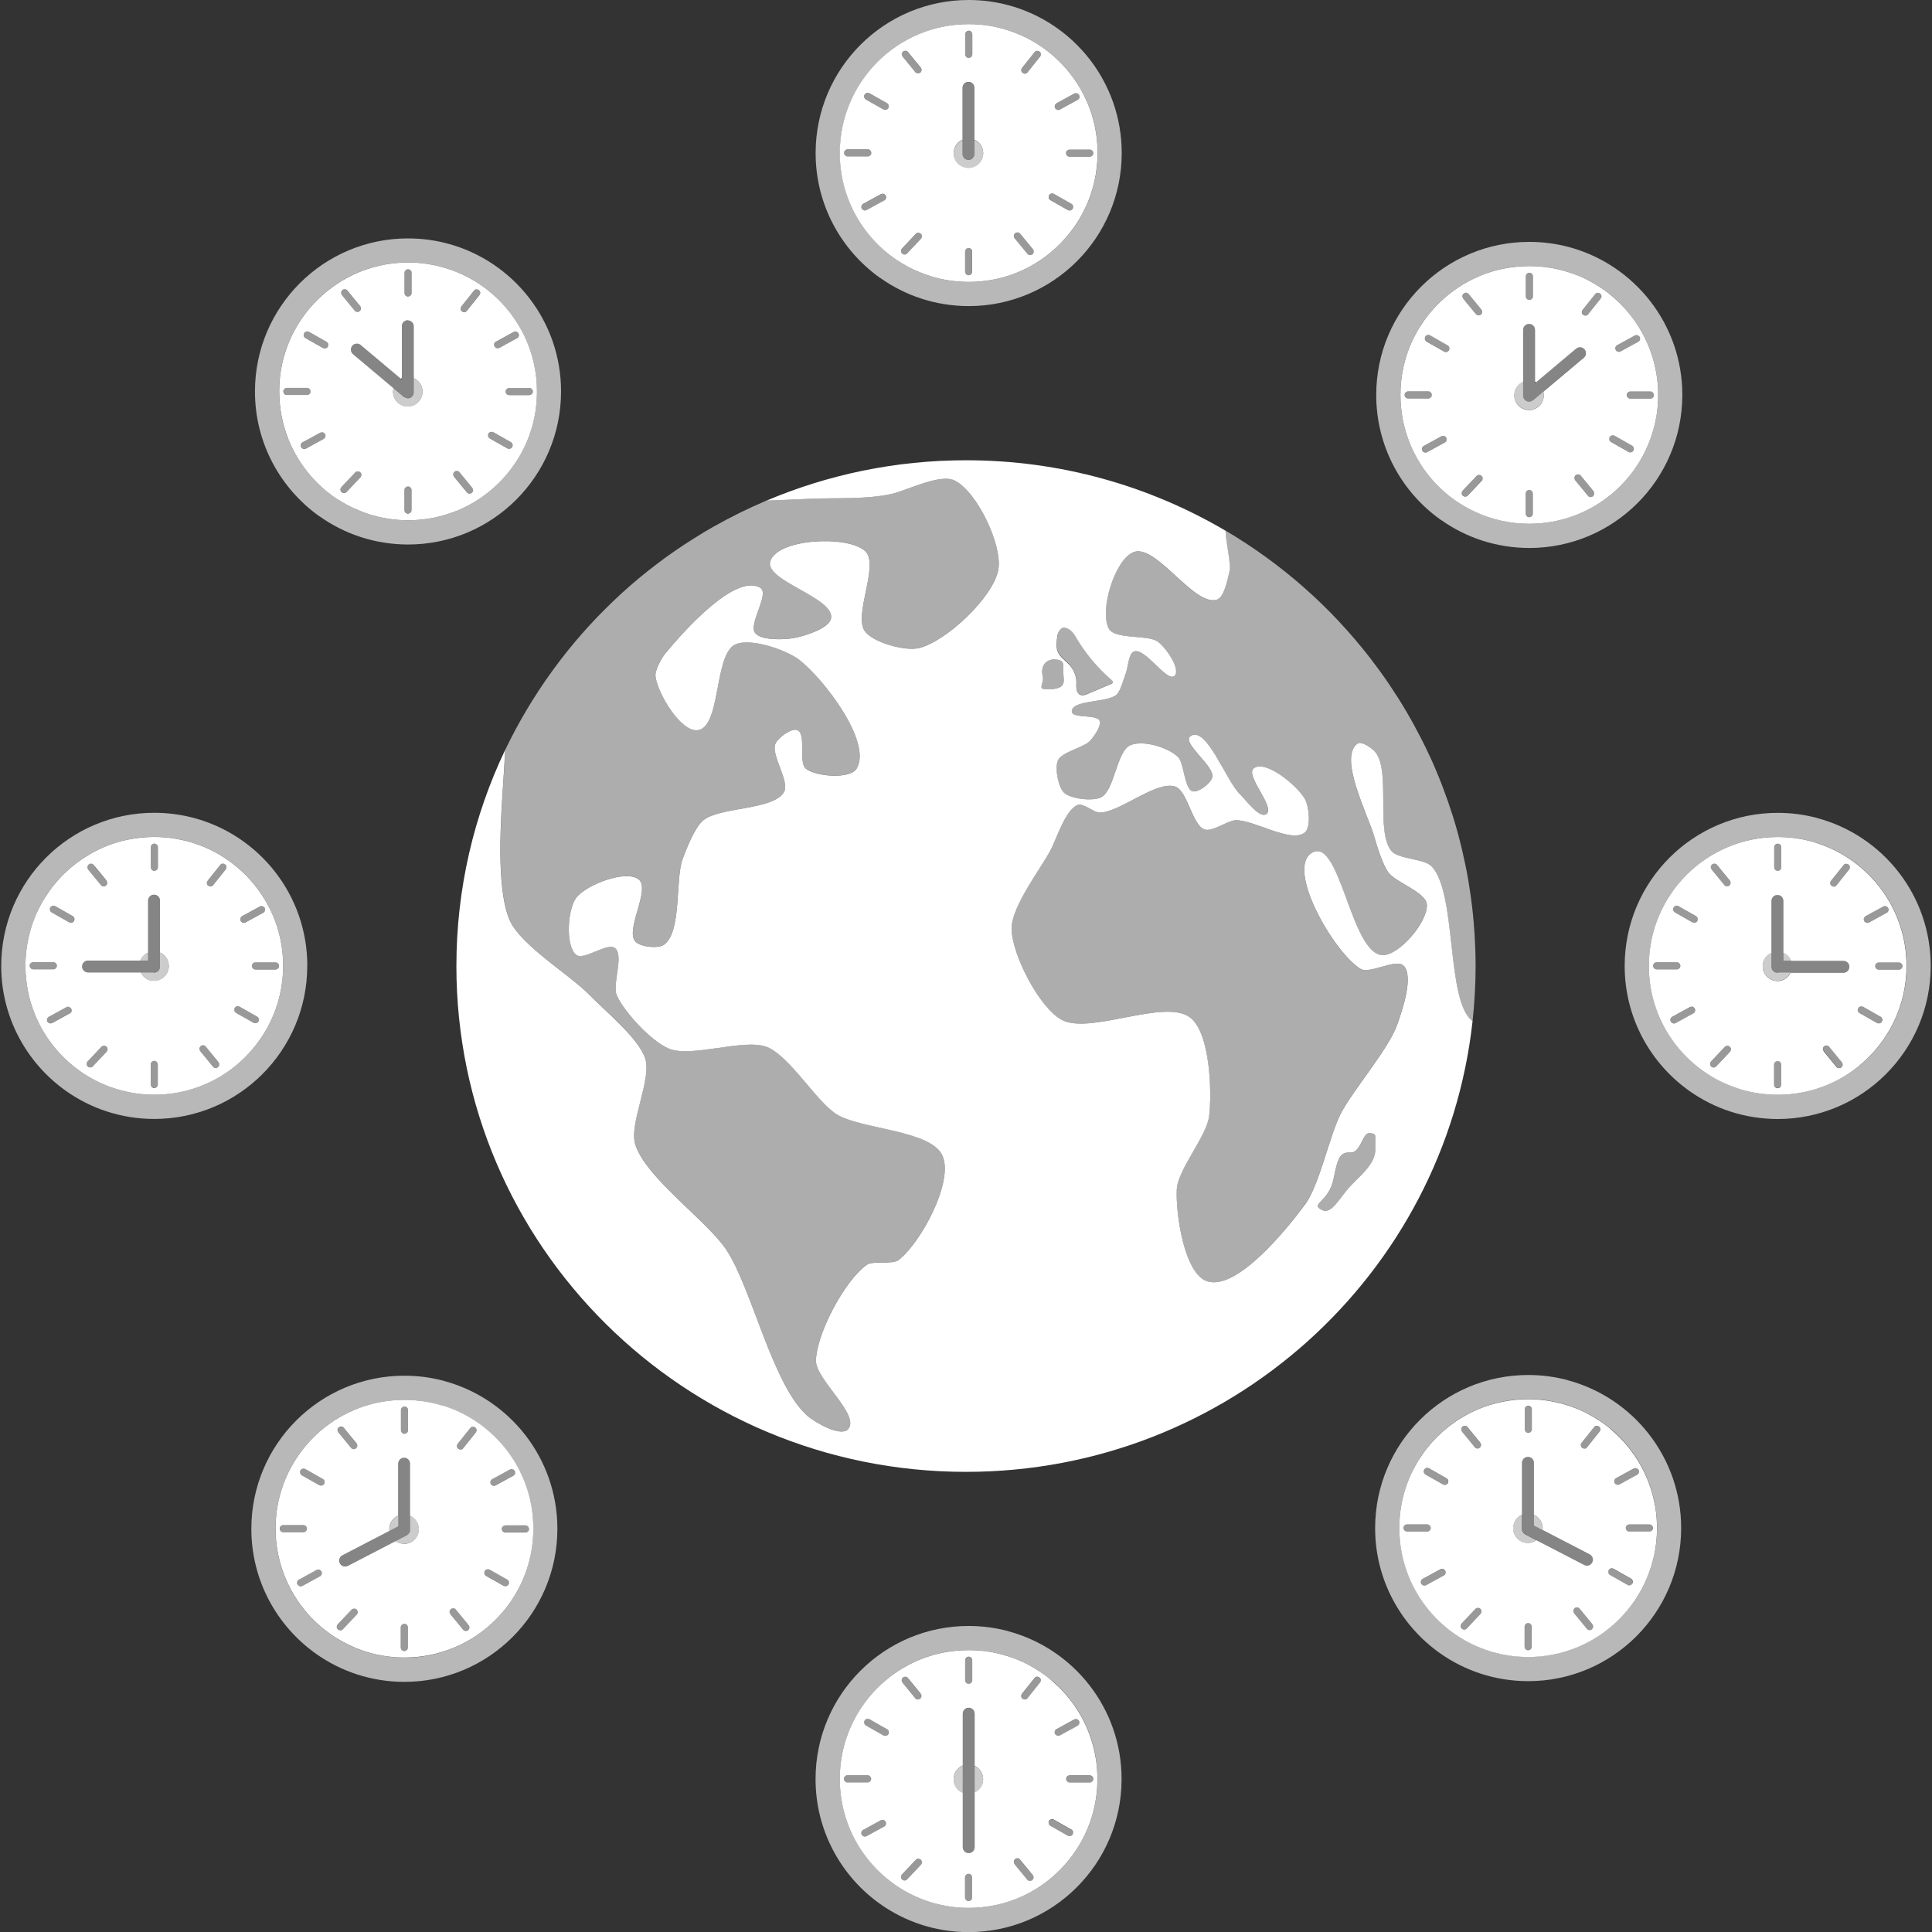 <svg viewBox="0 0 300 300" xmlns="http://www.w3.org/2000/svg"><rect x="0" y="0" width="300" height="300" fill="#333333" stroke="none"/><g fill="#fff"><path d="m 222.28 134.51 c -1.15 -1.2 -5.18 -1.09 -6.23 -2.38 -2.44 -3 -.11 -12.12 -2.4 -15.23 -.47 -.64 -2.23 -1.91 -2.88 -1.43 -2.97 2.21 1.63 10.96 2.64 14.51 .4 1.41 1.3 4.28 2.16 5.47 1.14 1.58 5.84 3.06 5.99 5 .2 2.61 -4.32 8.02 -6.95 7.85 -4.83 -.31 -6.52 -18.2 -10.79 -15.94 -4.34 2.3 3.25 15.5 7.43 18.08 1.43 .88 5.54 -1.68 6.71 -.48 1.59 1.63 -.21 6.89 -.96 9.04 -1.36 3.92 -6.99 10.34 -8.87 14.04 -1.7 3.37 -3.26 11.01 -5.51 14.04 -2.86 3.85 -10.48 13.26 -15.1 11.9 -3.63 -1.07 -4.97 -10.52 -4.79 -14.27 .14 -3.11 4.68 -8.32 5.03 -11.42 .44 -3.85 .14 -12.77 -2.88 -15.23 -3.89 -3.17 -15.79 2.77 -20.13 .24 -3.47 -2.02 -7.59 -10.05 -7.67 -14.04 -.07 -3.38 4.37 -9.16 5.99 -12.13 1 -1.83 2.34 -6.44 4.31 -7.14 .84 -.3 2.47 1.19 3.36 1.19 3.11 .01 8.8 -5.02 11.74 -4.04 1.92 .63 2.64 5.99 4.55 6.66 1.18 .42 3.55 -1.36 4.79 -1.43 2.73 -.16 8.69 3.65 10.79 1.9 1.01 -.84 .65 -4.09 0 -5.23 -1.13 -2 -6.06 -6.13 -7.91 -4.76 -1.49 1.11 3.46 6.11 1.92 7.14 -1.07 .71 -3.15 -2.21 -4.07 -3.09 -2.15 -2.04 -5.2 -10.68 -7.67 -9.04 -1.52 1 3.79 4.67 3.36 6.42 -.23 .91 -2.23 2.48 -3.12 2.14 -1.21 -.46 -1.26 -4.35 -2.17 -5.27 -1.52 -1.53 -5.43 -2.71 -7.42 -1.87 -2.15 .91 -2.47 7.04 -4.55 8.09 -1.29 .65 -4.7 .27 -5.75 -.71 -.93 -.87 -1.47 -3.83 -.96 -5 .6 -1.35 4.05 -1.99 5.03 -3.09 .57 -.64 1.78 -2.31 1.44 -3.09 -.45 -1.04 -4.29 -.3 -4.31 -1.43 -.04 -1.84 5.61 -1.34 6.95 -2.62 .66 -.63 1.11 -2.49 1.44 -3.33 .33 -.82 .4 -2.94 1.2 -3.33 1.75 -.86 5.42 5.25 6.47 3.61 .75 -1.17 -1.67 -4.57 -2.87 -5.28 -1.65 -.97 -6.5 -.24 -7.43 -1.9 -1.52 -2.73 .9 -10.77 3.84 -11.9 3.48 -1.34 9.4 8.53 12.94 7.38 1.12 -.36 1.66 -3.14 1.92 -4.28 .32 -1.4 -.52 -4.3 -.59 -6.42 -11.8 -6.95 -25.58 -10.94 -40.29 -10.94 -11 0 -21.47 2.24 -30.99 6.27 2.79 -.11 5.31 -.22 6.64 -.28 4.07 -.2 8.88 .13 12.85 -.78 2.42 -.56 7.47 -3.16 9.7 -2.08 3.48 1.67 7.45 10.01 6.82 13.8 -.72 4.27 -8.09 11.2 -12.33 12.23 -2.13 .52 -7.09 -.85 -8.39 -2.6 -1.86 -2.52 2.34 -10.41 0 -12.49 -2.75 -2.45 -13.51 -1.91 -14.69 1.56 -1.04 3.05 9.86 5.65 9.44 8.85 -.21 1.62 -4.15 2.82 -5.77 3.12 -1.5 .28 -5.09 .41 -6.03 -.78 -1.1 -1.39 2.32 -6.12 .79 -7.03 -3.85 -2.27 -11.86 6.71 -14.69 10.15 -.63 .77 -1.7 2.66 -1.57 3.64 .34 2.62 3.92 8.67 6.56 8.33 3.61 -.46 2.52 -11.65 5.77 -13.28 2.29 -1.14 7.94 .78 9.97 2.34 3.8 2.93 11.41 12.84 8.92 16.92 -1.02 1.67 -6.34 1.23 -7.87 0 -1.2 -.96 .11 -5.39 -1.31 -5.99 -.92 -.39 -3 1.18 -3.41 2.08 -.79 1.75 2.29 5.9 1.31 7.55 -1.69 2.86 -10.07 2.25 -12.59 4.43 -1.28 1.11 -2.57 4.4 -3.15 5.99 -1.16 3.19 -.1 11.3 -2.89 13.28 -.91 .65 -3.74 .33 -4.46 -.52 -1.57 -1.84 2.43 -8.14 .53 -9.63 -1.99 -1.56 -8.19 .85 -9.7 2.86 -1.33 1.77 -1.71 7.43 0 8.85 1.17 .98 4.84 -2 6.03 -1.04 1.43 1.15 -.46 5.61 .26 7.29 1.15 2.67 5.43 7.22 8.13 8.33 3.52 1.44 11.68 -1.65 15.21 -.26 3.49 1.38 7.6 8.38 10.75 10.41 3.73 2.4 14.8 2.44 16.52 6.51 1.71 4.03 -3.35 13.44 -6.82 16.14 -.99 .77 -3.96 .05 -4.98 .78 -3.43 2.44 -7.76 10.65 -7.87 14.84 -.08 2.94 6.96 8.48 4.98 10.67 -1.11 1.23 -5.05 -1 -6.29 -2.08 -5.42 -4.72 -8.63 -19.78 -12.59 -25.77 -2.98 -4.52 -12.58 -11.23 -14.16 -16.4 -.98 -3.2 2.57 -10.08 1.57 -13.28 -.97 -3.13 -6.37 -7.53 -8.65 -9.89 -2.93 -3.02 -10.56 -7.65 -12.33 -11.45 -2.34 -5.03 -1.4 -16.6 -1.05 -22.13 .08 -1.28 .17 -2.82 .28 -4.52 -4.87 10.19 -7.59 21.58 -7.59 33.6 0 43.38 35.43 78.54 79.13 78.54 40.79 0 74.36 -30.64 78.66 -70 -4.17 -3.03 -2.37 -19.88 -6.38 -24.05 z m -58.15 -35.31 c .04 -.4 .09 -.8 .29 -1.15 s .58 -.7 .97 -.59 c .7 .19 1.19 .66 1.55 1.28 1.48 2.56 3.39 4.88 5.63 6.82 .14 .12 .3 .32 .2 .48 -.04 .07 -.12 .11 -.2 .14 -1.21 .52 -2.43 1.03 -3.64 1.55 -.36 .16 -.78 .31 -1.15 .17 -.35 -.13 -.55 -.51 -.62 -.87 -.06 -.37 -.02 -.74 -.02 -1.11 -.01 -.93 -.37 -1.86 -.98 -2.57 -.63 -.73 -1.54 -1.26 -1.91 -2.16 -.25 -.62 -.2 -1.31 -.13 -1.97 z m -2.22 5.75 c -.35 -1.39 .44 -2.68 2.04 -2.54 1.34 .12 1.16 .69 1.16 1.96 s .64 2.48 -1.92 2.65 -.93 -.69 -1.28 -2.08 z m 47.98 79.02 c -1.92 1.91 -3.06 4.82 -4.74 3.85 -1.69 -.97 1.25 -1.13 1.96 -4.9 s 1.22 -3.97 2.7 -3.97 1.81 -3.09 2.82 -3 c 1.25 .12 .86 .16 .94 2.33 s -1.76 3.77 -3.68 5.68 z"/><path d="m 166.17 103.32 c .61 .71 .97 1.64 .98 2.57 .01 .37 -.04 .75 .02 1.11 .06 .37 .27 .74 .62 .87 .37 .14 .78 -.01 1.15 -.17 1.21 -.52 2.43 -1.03 3.64 -1.55 .08 -.03 .16 -.07 .2 -.14 .1 -.16 -.06 -.36 -.2 -.48 -2.24 -1.94 -4.15 -4.25 -5.63 -6.82 -.36 -.62 -.85 -1.09 -1.55 -1.28 -.39 -.1 -.78 .24 -.97 .59 s -.24 .76 -.29 1.15 c -.07 .66 -.12 1.36 .13 1.97 .37 .89 1.28 1.43 1.91 2.16 z" opacity=".6"/><path d="m 163.19 107.02 c 2.56 -.17 1.92 -1.39 1.92 -2.65 s .18 -1.85 -1.16 -1.96 c -1.59 -.14 -2.38 1.15 -2.04 2.54 s -1.28 2.25 1.28 2.08 z" opacity=".6"/><path d="m 212.64 175.95 c -1.01 -.1 -1.33 3 -2.82 3 s -2 .2 -2.7 3.97 c -.71 3.77 -3.65 3.93 -1.96 4.9 s 2.82 -1.95 4.74 -3.85 c 1.92 -1.91 3.76 -3.5 3.68 -5.68 s .31 -2.22 -.94 -2.33 z" opacity=".6"/><path d="m 190.88 88.83 c -.26 1.14 -.8 3.92 -1.92 4.28 -3.55 1.15 -9.46 -8.71 -12.94 -7.38 -2.93 1.13 -5.36 9.16 -3.84 11.9 .93 1.67 5.78 .93 7.43 1.9 1.2 .71 3.62 4.1 2.87 5.28 -1.04 1.64 -4.72 -4.47 -6.47 -3.61 -.8 .39 -.87 2.51 -1.2 3.33 -.33 .84 -.78 2.7 -1.44 3.33 -1.34 1.28 -6.99 .77 -6.95 2.62 .02 1.13 3.86 .39 4.31 1.43 .34 .78 -.87 2.46 -1.44 3.09 -.98 1.1 -4.44 1.75 -5.03 3.09 -.52 1.16 .02 4.13 .96 5 1.06 .98 4.46 1.36 5.75 .71 2.08 -1.05 2.41 -7.18 4.55 -8.09 1.99 -.85 5.9 .33 7.42 1.87 .91 .92 .96 4.81 2.17 5.27 .89 .34 2.89 -1.23 3.12 -2.14 .44 -1.76 -4.87 -5.42 -3.36 -6.42 2.48 -1.64 5.52 7 7.67 9.04 .93 .88 3.01 3.8 4.07 3.09 1.55 -1.03 -3.41 -6.03 -1.92 -7.14 1.85 -1.38 6.77 2.76 7.91 4.76 .65 1.14 1.01 4.39 0 5.23 -2.1 1.75 -8.05 -2.06 -10.79 -1.9 -1.25 .07 -3.62 1.84 -4.79 1.43 -1.91 -.67 -2.63 -6.03 -4.55 -6.66 -2.95 -.97 -8.64 4.06 -11.74 4.04 -.89 0 -2.52 -1.49 -3.36 -1.19 -1.97 .7 -3.31 5.31 -4.31 7.14 -1.63 2.97 -6.06 8.76 -5.99 12.13 .08 3.99 4.2 12.01 7.67 14.04 4.34 2.53 16.24 -3.41 20.13 -.24 3.02 2.46 3.32 11.38 2.88 15.23 -.36 3.1 -4.89 8.31 -5.03 11.42 -.17 3.76 1.16 13.2 4.79 14.27 4.62 1.36 12.24 -8.05 15.1 -11.9 2.25 -3.03 3.81 -10.67 5.51 -14.04 1.88 -3.7 7.51 -10.12 8.87 -14.04 .75 -2.15 2.55 -7.41 .96 -9.04 -1.17 -1.2 -5.28 1.36 -6.71 .48 -4.18 -2.58 -11.77 -15.79 -7.43 -18.08 4.27 -2.26 5.96 15.63 10.79 15.94 2.63 .17 7.15 -5.25 6.95 -7.85 -.15 -1.94 -4.85 -3.42 -5.99 -5 -.86 -1.19 -1.75 -4.06 -2.16 -5.47 -1.01 -3.55 -5.61 -12.3 -2.64 -14.51 .64 -.48 2.4 .78 2.88 1.43 2.29 3.11 -.04 12.23 2.4 15.23 1.05 1.29 5.08 1.18 6.23 2.38 4 4.17 2.21 21.02 6.38 24.05 0 -.04 .01 -.08 .02 -.11 .14 -1.33 .26 -2.67 .33 -4.02 0 -.04 .01 -.08 .01 -.13 .03 -.62 .06 -1.25 .08 -1.87 0 -.1 .01 -.19 .01 -.29 .02 -.71 .03 -1.42 .03 -2.13 0 -.81 -.02 -1.62 -.04 -2.42 -.01 -.24 -.02 -.48 -.03 -.72 -.02 -.59 -.05 -1.18 -.09 -1.77 -.02 -.24 -.03 -.48 -.05 -.72 -.05 -.76 -.12 -1.52 -.19 -2.27 0 -.04 -.01 -.07 -.01 -.11 -.08 -.79 -.18 -1.58 -.28 -2.36 -.03 -.22 -.06 -.44 -.09 -.66 -.08 -.59 -.17 -1.17 -.27 -1.75 -.04 -.23 -.07 -.45 -.11 -.68 -.13 -.73 -.26 -1.45 -.41 -2.17 -.01 -.05 -.02 -.09 -.03 -.14 -.16 -.77 -.33 -1.54 -.51 -2.31 -.05 -.2 -.1 -.39 -.14 -.59 -.14 -.59 -.3 -1.17 -.45 -1.75 -.06 -.2 -.11 -.41 -.17 -.61 -.2 -.71 -.4 -1.42 -.62 -2.12 -.01 -.04 -.02 -.08 -.04 -.12 -.24 -.76 -.49 -1.51 -.75 -2.26 -.05 -.16 -.11 -.31 -.17 -.47 -.21 -.6 -.43 -1.19 -.65 -1.78 -.07 -.17 -.13 -.35 -.2 -.52 -.27 -.7 -.55 -1.4 -.85 -2.1 -.01 -.02 -.01 -.03 -.02 -.05 -.31 -.74 -.64 -1.48 -.98 -2.21 -.05 -.11 -.11 -.22 -.16 -.33 -.28 -.61 -.58 -1.22 -.88 -1.82 -.07 -.14 -.14 -.28 -.21 -.41 -.72 -1.42 -1.48 -2.82 -2.29 -4.2 -.04 -.06 -.08 -.13 -.11 -.19 -.37 -.62 -.74 -1.24 -1.13 -1.85 -.06 -.1 -.13 -.2 -.19 -.3 -.87 -1.37 -1.77 -2.71 -2.72 -4.02 -.01 -.01 -.02 -.02 -.03 -.04 -.46 -.63 -.93 -1.26 -1.41 -1.88 -.05 -.07 -.1 -.13 -.15 -.2 -1.5 -1.93 -3.09 -3.79 -4.76 -5.58 -.03 -.04 -.07 -.07 -.1 -.11 -1.69 -1.8 -3.47 -3.53 -5.33 -5.16 -.02 -.02 -.04 -.03 -.05 -.05 -1.87 -1.65 -3.83 -3.21 -5.85 -4.68 -.01 0 -.01 -.01 -.02 -.01 -2.04 -1.48 -4.14 -2.86 -6.32 -4.14 .07 2.12 .91 5.02 .59 6.42 z" opacity=".6"/><path d="m 79.23 143.05 c 1.77 3.8 9.4 8.44 12.33 11.45 2.29 2.36 7.68 6.76 8.65 9.89 .99 3.19 -2.56 10.08 -1.57 13.28 1.59 5.17 11.18 11.88 14.16 16.4 3.95 5.99 7.17 21.05 12.59 25.77 1.25 1.09 5.19 3.31 6.29 2.08 1.97 -2.19 -5.06 -7.73 -4.98 -10.67 .11 -4.19 4.43 -12.4 7.87 -14.84 1.03 -.73 3.99 -.01 4.98 -.78 3.47 -2.7 8.53 -12.11 6.82 -16.14 -1.72 -4.07 -12.79 -4.11 -16.52 -6.51 -3.15 -2.03 -7.26 -9.04 -10.75 -10.41 -3.54 -1.39 -11.7 1.7 -15.21 .26 -2.7 -1.11 -6.99 -5.66 -8.13 -8.33 -.72 -1.68 1.17 -6.14 -.26 -7.29 -1.19 -.96 -4.86 2.02 -6.03 1.04 -1.71 -1.42 -1.33 -7.08 0 -8.85 1.51 -2.01 7.72 -4.42 9.7 -2.86 1.91 1.49 -2.09 7.79 -.53 9.63 .72 .85 3.55 1.17 4.46 .52 2.78 -1.97 1.72 -10.08 2.89 -13.28 .58 -1.59 1.86 -4.88 3.15 -5.99 2.52 -2.17 10.9 -1.57 12.59 -4.43 .98 -1.65 -2.11 -5.8 -1.31 -7.55 .41 -.91 2.49 -2.47 3.41 -2.08 1.42 .6 .11 5.03 1.31 5.99 1.53 1.23 6.85 1.67 7.87 0 2.49 -4.08 -5.12 -13.99 -8.92 -16.92 -2.02 -1.56 -7.68 -3.48 -9.97 -2.34 -3.25 1.62 -2.16 12.81 -5.77 13.28 -2.64 .34 -6.21 -5.71 -6.56 -8.33 -.13 -.98 .94 -2.88 1.57 -3.64 2.83 -3.44 10.84 -12.42 14.69 -10.15 1.53 .9 -1.89 5.64 -.79 7.03 .94 1.19 4.54 1.06 6.03 .78 1.62 -.3 5.56 -1.51 5.77 -3.12 .42 -3.2 -10.48 -5.8 -9.44 -8.85 1.18 -3.47 11.94 -4.01 14.69 -1.56 2.34 2.09 -1.86 9.98 0 12.49 1.3 1.76 6.26 3.12 8.39 2.6 4.23 -1.03 11.61 -7.97 12.33 -12.23 .63 -3.79 -3.34 -12.12 -6.82 -13.8 -2.23 -1.07 -7.29 1.53 -9.7 2.08 -3.97 .91 -8.78 .58 -12.85 .78 -1.33 .07 -3.85 .17 -6.64 .28 -.14 .06 -.27 .12 -.41 .18 -1.17 .5 -2.33 1.03 -3.47 1.59 -.18 .09 -.35 .18 -.52 .26 -1.21 .6 -2.4 1.22 -3.57 1.88 -.06 .03 -.11 .06 -.17 .09 -.43 .25 -.86 .5 -1.29 .75 -.1 .06 -.2 .12 -.3 .18 -.4 .24 -.8 .49 -1.2 .74 -.12 .08 -.24 .15 -.36 .22 -.39 .24 -.77 .49 -1.15 .74 -.13 .08 -.26 .17 -.39 .25 -.37 .25 -.75 .5 -1.11 .75 -.13 .09 -.27 .18 -.4 .27 -.37 .25 -.73 .51 -1.09 .77 -.13 .09 -.26 .19 -.39 .28 -.36 .26 -.72 .53 -1.07 .8 -.13 .1 -.25 .19 -.38 .29 -.36 .27 -.71 .55 -1.07 .83 -.12 .09 -.23 .19 -.35 .28 -.36 .29 -.72 .58 -1.07 .87 -.1 .09 -.21 .17 -.31 .26 -.36 .31 -.72 .61 -1.08 .92 -.09 .08 -.17 .15 -.26 .23 -.37 .33 -.75 .66 -1.11 .99 -.06 .05 -.11 .1 -.16 .15 -.4 .36 -.79 .73 -1.17 1.1 -.01 .01 -.02 .01 -.02 .02 -3.41 3.26 -6.53 6.82 -9.31 10.65 -.02 .02 -.04 .05 -.05 .07 -.32 .44 -.64 .89 -.95 1.34 -.03 .05 -.06 .09 -.1 .14 -.3 .44 -.6 .88 -.9 1.33 -.04 .06 -.08 .12 -.12 .18 -.29 .44 -.57 .88 -.85 1.32 -.04 .07 -.08 .13 -.13 .2 -.28 .44 -.55 .89 -.82 1.34 -.04 .07 -.08 .14 -.12 .2 -.27 .45 -.53 .91 -.79 1.36 -.04 .06 -.07 .13 -.11 .19 -.26 .47 -.52 .93 -.77 1.4 -.03 .05 -.06 .11 -.09 .16 -.26 .48 -.51 .97 -.76 1.46 -.02 .03 -.03 .07 -.05 .1 -.26 .51 -.51 1.02 -.76 1.54 -.11 1.7 -.2 3.24 -.28 4.52 -.35 5.53 -1.29 17.1 1.05 22.13 v .01 z" opacity=".6"/><path d="m 243.44 214.31 c -1.96 -.52 -4.01 -.8 -6.13 -.8 -13.12 -.01 -23.77 10.62 -23.78 23.75 -.01 8.02 3.96 15.11 10.03 19.42 3.87 2.75 8.6 4.36 13.71 4.37 13.12 .01 23.77 -10.62 23.78 -23.75 .01 -11.01 -7.47 -20.27 -17.62 -22.98 z m 13.6 19.68 c .18 1.07 .27 2.17 .27 3.29 0 1.38 -.14 2.73 -.41 4.03 -.54 2.61 -1.58 5.03 -3.02 7.15 -1.08 1.6 -2.38 3.03 -3.87 4.25 -3.46 2.85 -7.9 4.56 -12.73 4.56 -4 0 -7.72 -1.18 -10.84 -3.21 -3.45 -2.23 -6.16 -5.49 -7.71 -9.34 -.47 -1.16 -.83 -2.37 -1.07 -3.62 s -.37 -2.54 -.37 -3.87 c 0 -1.38 .14 -2.73 .41 -4.03 .4 -1.95 1.09 -3.8 2.01 -5.5 1.54 -2.83 3.75 -5.25 6.41 -7.05 2.13 -1.44 4.55 -2.47 7.16 -3.01 1.3 -.27 2.65 -.4 4.03 -.4 .52 0 1.04 .02 1.55 .06 1.54 .12 3.03 .41 4.45 .86 1.52 .48 2.97 1.14 4.31 1.94 .89 .54 1.74 1.15 2.54 1.81 .4 .33 .78 .68 1.15 1.05 1.11 1.09 2.1 2.31 2.93 3.63 1.39 2.21 2.36 4.7 2.8 7.38 z" opacity=".65"/><path d="m 236.75 221.77 v .2 c 0 .07 .02 .14 .04 .21 .09 .2 .28 .35 .51 .34 .3 -.01 .55 -.24 .55 -.55 0 -.91 0 -1.82 0 -2.73 v -.39 c 0 -.29 -.25 -.57 -.55 -.55 -.08 0 -.15 .02 -.21 .05 -.13 .06 -.24 .16 -.3 .29 -.03 .07 -.04 .14 -.04 .22 v 2.73 .2 z" opacity=".5"/><path d="m 237.49 252.06 c -.07 -.03 -.14 -.04 -.21 -.04 -.3 .01 -.55 .24 -.55 .55 v 2.73 .39 c 0 .29 .25 .57 .55 .55 .01 0 .03 -.01 .04 -.01 .21 -.02 .39 -.14 .47 -.33 .03 -.07 .04 -.14 .04 -.22 v -2.73 -.39 c 0 -.22 -.14 -.43 -.34 -.51 z" opacity=".5"/><path d="m 253.38 236.73 h -.39 c -.14 0 -.29 .06 -.39 .16 s -.17 .24 -.16 .39 c .01 .3 .24 .55 .55 .55 h 2.73 .39 c .22 0 .43 -.14 .51 -.34 .03 -.07 .04 -.14 .04 -.21 -.01 -.15 -.07 -.29 -.17 -.39 -.05 -.05 -.11 -.09 -.17 -.12 -.07 -.03 -.14 -.04 -.22 -.04 -.91 0 -1.82 0 -2.73 0 z" opacity=".5"/><path d="m 221.62 237.81 c .07 0 .14 -.02 .21 -.04 s .13 -.07 .18 -.12 .09 -.11 .12 -.18 .04 -.14 .04 -.21 c -.01 -.3 -.24 -.55 -.55 -.55 -.91 0 -1.82 0 -2.73 0 h -.39 c -.14 0 -.29 .06 -.39 .16 s -.17 .24 -.16 .39 c .01 .3 .24 .55 .55 .55 h .18 2.55 z" opacity=".5"/><path d="m 227.84 221.57 c -.12 -.14 -.32 -.19 -.5 -.15 -.11 .02 -.21 .07 -.28 .15 -.03 .03 -.06 .07 -.08 .11 -.13 .22 -.09 .47 .08 .68 .58 .7 1.15 1.41 1.73 2.11 .08 .1 .17 .2 .25 .3 .18 .23 .59 .21 .78 0 .22 -.24 .2 -.54 0 -.78 -.58 -.7 -1.15 -1.41 -1.73 -2.11 -.08 -.1 -.17 -.2 -.25 -.3 z" opacity=".5"/><path d="m 247.23 252.19 c -.58 -.7 -1.15 -1.41 -1.73 -2.11 -.08 -.1 -.17 -.2 -.25 -.3 -.18 -.23 -.59 -.21 -.78 0 -.22 .24 -.2 .54 0 .78 .58 .7 1.15 1.41 1.73 2.11 .08 .1 .17 .2 .25 .3 .14 .17 .4 .2 .61 .12 .07 -.03 .13 -.07 .18 -.12 .11 -.12 .16 -.26 .16 -.39 0 -.07 -.02 -.14 -.04 -.2 -.03 -.07 -.07 -.13 -.11 -.19 z" opacity=".5"/><path d="m 253.26 245.16 c -.79 -.45 -1.58 -.9 -2.38 -1.35 -.11 -.06 -.22 -.13 -.34 -.19 -.25 -.14 -.62 -.07 -.76 .2 -.14 .26 -.07 .6 .2 .76 .79 .45 1.58 .9 2.38 1.35 .07 .04 .14 .08 .21 .12 .04 .02 .08 .05 .12 .07 .06 .04 .13 .06 .2 .07 .22 .03 .45 -.07 .55 -.27 .04 -.07 .06 -.14 .07 -.21 .03 -.21 -.06 -.43 -.26 -.55 z" opacity=".5"/><path d="m 224.78 229.7 c -.04 -.06 -.1 -.11 -.16 -.15 -.79 -.45 -1.58 -.9 -2.38 -1.35 -.06 -.03 -.11 -.06 -.17 -.1 -.06 -.03 -.11 -.06 -.17 -.1 -.09 -.05 -.19 -.07 -.29 -.07 s -.2 .03 -.29 .08 c -.07 .05 -.14 .11 -.18 .19 s -.06 .17 -.07 .26 c 0 .1 .02 .2 .06 .28 s .11 .16 .21 .22 c .79 .45 1.58 .9 2.38 1.35 .11 .06 .22 .13 .34 .19 .06 .04 .13 .06 .2 .07 .14 .02 .29 -.02 .41 -.1 .06 -.04 .11 -.1 .14 -.16 .1 -.2 .09 -.44 -.04 -.61 z" opacity=".5"/><path d="m 229.09 249.83 c -.63 .66 -1.25 1.32 -1.87 1.98 -.09 .1 -.18 .19 -.27 .29 -.1 .11 -.16 .25 -.16 .39 s .05 .29 .16 .39 c .22 .2 .57 .22 .78 0 .63 -.66 1.25 -1.32 1.87 -1.98 .09 -.1 .18 -.19 .27 -.29 .2 -.21 .22 -.58 0 -.78 s -.57 -.22 -.78 0 z" opacity=".5"/><path d="m 223.85 243.62 c -.07 .01 -.14 .03 -.21 .07 -.8 .44 -1.6 .87 -2.39 1.31 -.12 .06 -.23 .13 -.35 .19 -.25 .14 -.36 .51 -.2 .76 .08 .13 .2 .22 .34 .25 .13 .04 .28 .02 .42 -.05 .8 -.44 1.6 -.87 2.39 -1.31 .12 -.06 .23 -.13 .35 -.19 .25 -.14 .36 -.51 .2 -.76 -.12 -.19 -.34 -.29 -.55 -.27 z" opacity=".5"/><path d="m 254.09 228 c -.13 -.04 -.28 -.02 -.42 .05 -.8 .44 -1.6 .87 -2.39 1.31 -.12 .06 -.23 .13 -.35 .19 -.06 .04 -.12 .08 -.16 .14 -.13 .18 -.16 .43 -.04 .61 .17 .26 .48 .35 .76 .2 .8 -.44 1.6 -.87 2.39 -1.31 .12 -.06 .23 -.13 .35 -.19 .19 -.1 .3 -.34 .27 -.55 -.01 -.07 -.03 -.14 -.07 -.2 -.08 -.13 -.2 -.22 -.34 -.25 z" opacity=".5"/><path d="m 247.95 221.41 c -.15 -.01 -.29 .04 -.39 .16 -.57 .71 -1.14 1.43 -1.71 2.14 -.08 .1 -.16 .2 -.24 .3 -.1 .12 -.16 .23 -.16 .39 0 .14 .06 .3 .16 .39 .2 .18 .59 .24 .78 0 .57 -.71 1.14 -1.43 1.71 -2.14 l .11 -.13 c .04 -.06 .09 -.11 .13 -.17 .03 -.04 .05 -.07 .07 -.11 .05 -.08 .09 -.17 .09 -.28 0 -.14 -.06 -.3 -.16 -.39 s -.25 -.15 -.39 -.16 z" opacity=".5"/><path d="m 250.15 221.94 c -.8 -.67 -1.64 -1.27 -2.54 -1.81 -1.34 -.81 -2.79 -1.47 -4.31 -1.94 -1.42 -.45 -2.91 -.74 -4.45 -.86 -.51 -.04 -1.03 -.06 -1.55 -.06 -1.38 0 -2.73 .14 -4.03 .4 -2.61 .53 -5.03 1.57 -7.16 3.01 -2.66 1.8 -4.87 4.22 -6.41 7.05 -.93 1.7 -1.61 3.55 -2.01 5.5 -.27 1.3 -.41 2.65 -.41 4.03 0 1.32 .13 2.62 .37 3.87 s .61 2.46 1.07 3.62 c 1.55 3.85 4.27 7.11 7.71 9.34 3.12 2.02 6.84 3.2 10.84 3.21 4.84 0 9.27 -1.71 12.73 -4.56 1.48 -1.22 2.79 -2.65 3.87 -4.25 1.44 -2.13 2.48 -4.55 3.02 -7.15 .27 -1.3 .41 -2.65 .41 -4.03 0 -1.12 -.09 -2.22 -.27 -3.29 -.44 -2.68 -1.41 -5.17 -2.8 -7.38 -.83 -1.32 -1.82 -2.54 -2.93 -3.63 -.37 -.36 -.76 -.71 -1.15 -1.05 z m -31.48 15.87 h -.18 c -.31 0 -.54 -.25 -.55 -.55 -.01 -.15 .06 -.29 .16 -.39 s .25 -.16 .39 -.16 h .39 2.73 c .31 0 .54 .25 .55 .55 0 .08 -.01 .15 -.04 .21 -.03 .07 -.07 .13 -.12 .18 s -.11 .09 -.18 .12 -.14 .04 -.21 .04 h -.39 c -.85 0 -1.7 0 -2.55 0 z m 5.53 6.83 c -.12 .06 -.23 .13 -.35 .19 -.8 .44 -1.6 .87 -2.39 1.31 -.14 .07 -.28 .09 -.42 .05 -.13 -.04 -.26 -.12 -.34 -.25 -.16 -.25 -.06 -.62 .2 -.76 .12 -.06 .23 -.13 .35 -.19 .8 -.44 1.6 -.87 2.39 -1.31 .07 -.04 .14 -.06 .21 -.07 .21 -.03 .42 .07 .55 .27 .16 .25 .06 .62 -.2 .76 z m .62 -14.33 c -.04 .07 -.08 .12 -.14 .16 -.12 .08 -.27 .12 -.41 .1 -.07 -.01 -.14 -.03 -.2 -.07 -.11 -.06 -.22 -.13 -.34 -.19 -.79 -.45 -1.58 -.9 -2.38 -1.35 -.09 -.05 -.16 -.13 -.21 -.22 s -.06 -.19 -.06 -.28 .03 -.18 .07 -.26 .11 -.14 .18 -.19 c .09 -.05 .19 -.08 .29 -.08 s .2 .02 .29 .07 c .06 .03 .11 .06 .17 .1 .06 .03 .11 .06 .17 .1 .79 .45 1.58 .9 2.38 1.35 .07 .04 .12 .09 .16 .15 .13 .17 .14 .41 .04 .61 z m 5 -6.33 c .2 .24 .22 .54 0 .78 -.19 .21 -.6 .23 -.78 0 -.08 -.1 -.17 -.2 -.25 -.3 -.58 -.7 -1.15 -1.41 -1.73 -2.11 -.17 -.21 -.21 -.46 -.08 -.68 .02 -.04 .05 -.07 .08 -.11 .07 -.08 .17 -.13 .28 -.15 .18 -.04 .38 .01 .5 .15 .08 .1 .17 .2 .25 .3 .58 .7 1.15 1.41 1.73 2.11 z m .06 26.63 c -.09 .1 -.18 .19 -.27 .29 -.63 .66 -1.25 1.32 -1.87 1.98 -.21 .22 -.57 .2 -.78 0 -.11 -.1 -.16 -.25 -.16 -.39 s .06 -.29 .16 -.39 c .09 -.1 .18 -.19 .27 -.29 .63 -.66 1.25 -1.32 1.87 -1.98 .21 -.22 .57 -.2 .78 0 .22 .21 .2 .57 0 .78 z m 6.88 -31.77 c 0 -.08 .02 -.15 .04 -.22 .06 -.13 .16 -.23 .3 -.29 .07 -.03 .14 -.05 .21 -.05 .3 -.01 .55 .26 .55 .55 v .39 2.73 c 0 .31 -.25 .54 -.55 .55 -.22 .01 -.42 -.14 -.51 -.34 -.03 -.07 -.04 -.14 -.04 -.21 v -.39 c 0 -.91 0 -1.82 0 -2.73 z m -1.79 18.46 c 0 -.94 .56 -1.74 1.37 -2.09 v -8.06 c 0 -.51 .41 -.92 .92 -.92 s .92 .41 .92 .92 v 8.06 c .81 .36 1.37 1.16 1.37 2.09 0 .09 -.02 .18 -.03 .27 l 7.33 3.8 c .45 .23 .63 .79 .39 1.24 -.23 .45 -.79 .63 -1.24 .39 l -7.42 -3.84 c -.38 .27 -.83 .43 -1.33 .43 -1.26 0 -2.29 -1.02 -2.29 -2.29 z m 2.87 15.46 v .2 2.73 c 0 .08 -.02 .15 -.04 .22 -.08 .18 -.26 .31 -.47 .33 -.01 0 -.03 .01 -.04 .01 -.3 .01 -.55 -.26 -.55 -.55 v -.39 c 0 -.91 0 -1.82 0 -2.73 0 -.31 .25 -.54 .55 -.55 .08 0 .15 .01 .21 .04 .2 .09 .34 .3 .34 .51 v .2 z m 9.4 .2 c -.05 .05 -.11 .09 -.18 .12 -.2 .08 -.47 .05 -.61 -.12 -.08 -.1 -.17 -.2 -.25 -.3 -.58 -.7 -1.15 -1.41 -1.73 -2.11 -.2 -.24 -.22 -.54 0 -.78 .19 -.21 .6 -.23 .78 0 .08 .1 .17 .2 .25 .3 .58 .7 1.15 1.41 1.73 2.11 .05 .06 .09 .12 .11 .19 .03 .07 .04 .13 .04 .2 0 .14 -.05 .27 -.16 .39 z m 1.18 -30.73 c -.02 .04 -.04 .07 -.07 .11 -.04 .06 -.09 .11 -.13 .17 l -.11 .13 c -.57 .71 -1.14 1.43 -1.71 2.14 -.19 .24 -.58 .18 -.78 0 -.1 -.09 -.16 -.26 -.16 -.39 0 -.16 .07 -.27 .16 -.39 .08 -.1 .16 -.2 .24 -.3 .57 -.71 1.14 -1.43 1.71 -2.14 .1 -.12 .24 -.17 .39 -.16 s .29 .07 .39 .16 .16 .26 .16 .39 c 0 .11 -.04 .2 -.09 .28 z m 5.04 23.67 c -.11 .2 -.34 .29 -.55 .27 -.07 -.01 -.14 -.03 -.2 -.07 -.04 -.02 -.08 -.05 -.12 -.07 -.07 -.04 -.14 -.08 -.21 -.12 -.79 -.45 -1.58 -.9 -2.38 -1.35 -.27 -.15 -.34 -.49 -.2 -.76 s .51 -.34 .76 -.2 c .11 .06 .22 .13 .34 .19 .79 .45 1.58 .9 2.38 1.35 .2 .12 .29 .34 .26 .55 -.01 .07 -.03 .14 -.07 .21 z m 2.87 -9.14 c .07 .03 .12 .07 .17 .12 .1 .1 .16 .24 .17 .39 0 .08 -.01 .15 -.04 .21 -.09 .2 -.3 .34 -.51 .34 h -.39 c -.91 0 -1.82 0 -2.73 0 -.31 0 -.54 -.25 -.55 -.55 -.01 -.15 .06 -.29 .16 -.39 s .25 -.16 .39 -.16 h .39 2.73 c .08 0 .15 .02 .22 .04 z m -1.9 -8.52 c .04 .06 .06 .13 .07 .2 .03 .22 -.08 .45 -.27 .55 -.12 .06 -.23 .13 -.35 .19 -.8 .44 -1.6 .87 -2.39 1.31 -.27 .15 -.59 .06 -.76 -.2 -.12 -.18 -.09 -.44 .04 -.61 .04 -.06 .1 -.11 .16 -.14 .12 -.06 .23 -.13 .35 -.19 .8 -.44 1.6 -.87 2.39 -1.31 .14 -.07 .28 -.09 .42 -.05 .13 .04 .26 .12 .34 .25 z"/><path d="m 239.52 237.58 c .01 -.09 .03 -.18 .03 -.27 0 -.94 -.56 -1.74 -1.37 -2.09 v 1.67 l 1.34 .7 z" opacity=".75"/><path d="m 238.58 239.17 l -1.69 -.87 c -.11 -.06 -.21 -.14 -.29 -.23 -.17 -.17 -.28 -.4 -.28 -.66 v -2.19 c -.81 .36 -1.37 1.16 -1.37 2.09 0 1.26 1.02 2.29 2.29 2.29 .5 0 .95 -.16 1.33 -.43 z" opacity=".75"/><path d="m 246.85 241.38 l -7.33 -3.8 -1.34 -.7 v -9.73 c 0 -.51 -.41 -.92 -.92 -.92 s -.92 .41 -.92 .92 v 10.25 c 0 .26 .11 .49 .28 .66 .08 .09 .17 .17 .29 .23 l 1.69 .87 7.42 3.84 c .45 .23 1.01 .06 1.24 -.39 s .06 -1.01 -.39 -1.24 z" opacity=".4"/><path d="m 68.94 214.42 c -1.96 -.52 -4.01 -.8 -6.13 -.8 -13.12 -.01 -23.77 10.62 -23.78 23.75 -.01 8.02 3.96 15.11 10.03 19.42 3.87 2.75 8.6 4.36 13.71 4.37 13.12 .01 23.77 -10.62 23.78 -23.75 .01 -11.01 -7.47 -20.27 -17.62 -22.98 z m -6.16 42.97 c -1.5 0 -2.96 -.17 -4.36 -.48 -1.72 -.38 -3.34 -1 -4.86 -1.79 -.55 -.29 -1.1 -.59 -1.62 -.93 -2.07 -1.34 -3.87 -3.05 -5.32 -5.03 -.72 -.99 -1.36 -2.05 -1.89 -3.17 -.89 -1.87 -1.5 -3.89 -1.78 -6.02 -.11 -.85 -.17 -1.72 -.17 -2.6 0 -2.07 .32 -4.07 .9 -5.95 .39 -1.25 .9 -2.45 1.52 -3.59 1.85 -3.4 4.66 -6.21 8.06 -8.05 1.14 -.62 2.34 -1.12 3.59 -1.51 .63 -.19 1.27 -.36 1.92 -.49 1.3 -.27 2.65 -.4 4.03 -.4 1.05 0 2.07 .08 3.07 .24 s 1.98 .39 2.93 .68 c 8.12 2.56 14 10.15 14 19.11 -.01 11.05 -8.98 20 -20.03 20 z" opacity=".65"/><path d="m 62.26 221.89 v .2 c 0 .07 .02 .14 .04 .21 .09 .2 .28 .35 .51 .34 .15 -.01 .29 -.07 .39 -.17 s .16 -.23 .16 -.39 c 0 -.91 0 -1.82 0 -2.73 v -.39 c 0 -.29 -.25 -.57 -.55 -.55 -.3 .01 -.55 .24 -.55 .55 v 2.73 z" opacity=".5"/><path d="m 62.78 252.13 c -.23 .01 -.42 .14 -.51 .34 -.03 .07 -.04 .14 -.04 .22 v 2.73 .39 c 0 .07 .02 .14 .04 .21 .09 .2 .28 .35 .51 .34 s .42 -.14 .51 -.34 c .03 -.07 .04 -.14 .04 -.22 0 -.91 0 -1.82 0 -2.73 v -.39 c 0 -.14 -.06 -.29 -.16 -.39 s -.24 -.17 -.39 -.16 z" opacity=".5"/><path d="m 78.68 236.84 h -.2 c -.22 0 -.43 .14 -.51 .34 -.03 .07 -.04 .14 -.04 .21 .01 .23 .14 .42 .34 .51 .07 .03 .14 .04 .22 .04 h 2.73 .39 c .29 0 .57 -.25 .55 -.55 -.01 -.3 -.24 -.55 -.55 -.55 -.91 0 -1.82 0 -2.73 0 z" opacity=".5"/><path d="m 47.12 237.92 c .29 0 .57 -.25 .55 -.55 -.01 -.3 -.24 -.55 -.55 -.55 -.91 0 -1.82 0 -2.73 0 h -.39 c -.14 0 -.29 .06 -.39 .16 s -.17 .24 -.16 .39 c .01 .3 .24 .55 .55 .55 h .18 2.55 z" opacity=".5"/><path d="m 52.56 222.47 c .58 .7 1.15 1.41 1.73 2.11 .08 .1 .17 .2 .25 .3 .18 .23 .59 .21 .78 0 .11 -.12 .16 -.26 .16 -.39 0 -.14 -.06 -.27 -.16 -.39 -.58 -.7 -1.15 -1.41 -1.73 -2.11 -.08 -.1 -.17 -.2 -.25 -.3 -.12 -.14 -.32 -.19 -.5 -.15 -.06 .01 -.09 .05 -.14 .08 s -.11 .04 -.14 .08 c -.03 .03 -.06 .07 -.08 .11 -.1 .16 -.1 .35 -.02 .51 .03 .06 .06 .11 .1 .16 z" opacity=".5"/><path d="m 71 250.19 c -.08 -.1 -.17 -.2 -.25 -.3 -.18 -.23 -.59 -.21 -.78 0 -.22 .24 -.2 .54 0 .78 .58 .7 1.15 1.41 1.73 2.11 .08 .1 .17 .2 .25 .3 .05 .06 .11 .1 .17 .12 s .14 .04 .22 .04 c .15 0 .3 -.06 .39 -.16 .22 -.24 .2 -.54 0 -.78 -.58 -.7 -1.15 -1.41 -1.73 -2.11 z" opacity=".5"/><path d="m 78.76 245.27 c -.79 -.45 -1.58 -.9 -2.38 -1.35 -.11 -.06 -.22 -.13 -.34 -.19 -.13 -.07 -.28 -.09 -.42 -.05 s -.27 .12 -.34 .25 c -.04 .07 -.06 .14 -.07 .21 -.02 .14 .02 .29 .1 .4 .04 .06 .1 .11 .16 .15 .79 .45 1.58 .9 2.38 1.35 .11 .06 .22 .13 .34 .19 .02 .01 .05 .01 .07 .02 .25 .1 .56 .02 .69 -.22 .1 -.2 .09 -.44 -.04 -.61 -.04 -.06 -.1 -.11 -.16 -.15 z" opacity=".5"/><path d="m 46.62 228.72 c .03 .14 .1 .28 .24 .36 .79 .45 1.58 .9 2.38 1.35 .06 .04 .13 .07 .19 .11 .05 .03 .1 .06 .14 .08 .13 .07 .28 .09 .42 .05 s .27 -.12 .34 -.25 c .14 -.26 .07 -.6 -.2 -.76 -.79 -.45 -1.58 -.9 -2.38 -1.35 -.11 -.06 -.22 -.13 -.34 -.19 -.09 -.05 -.19 -.07 -.29 -.07 s -.2 .03 -.29 .08 c -.07 .05 -.14 .11 -.18 .19 s -.06 .17 -.07 .26 c 0 .05 .02 .09 .03 .14 z" opacity=".5"/><path d="m 54.78 249.83 c -.07 .03 -.13 .07 -.18 .12 -.31 .33 -.63 .66 -.94 .99 l -.94 .99 c -.09 .1 -.18 .19 -.27 .29 -.2 .21 -.22 .58 0 .78 s .57 .22 .78 0 l 1.87 -1.98 c .09 -.1 .18 -.19 .27 -.29 .2 -.21 .22 -.58 0 -.78 -.16 -.15 -.4 -.2 -.6 -.12 z" opacity=".5"/><path d="m 46.96 246.25 c .8 -.44 1.6 -.87 2.39 -1.31 .06 -.03 .12 -.06 .17 -.09 .06 -.03 .12 -.06 .17 -.09 .13 -.07 .22 -.2 .25 -.34 .02 -.07 .03 -.14 .02 -.22 -.01 -.07 -.03 -.14 -.07 -.2 s -.09 -.12 -.15 -.16 c -.12 -.08 -.26 -.12 -.4 -.11 -.07 .01 -.14 .03 -.21 .07 -.8 .44 -1.6 .87 -2.39 1.31 -.12 .06 -.23 .13 -.35 .19 -.06 .04 -.12 .08 -.16 .14 -.13 .18 -.16 .43 -.04 .61 .17 .26 .48 .35 .76 .2 z" opacity=".5"/><path d="m 76.78 229.48 c -.12 .06 -.23 .13 -.35 .19 -.06 .04 -.12 .08 -.16 .14 -.13 .18 -.16 .43 -.04 .61 .17 .26 .48 .35 .76 .2 .8 -.44 1.6 -.87 2.39 -1.31 .12 -.06 .23 -.13 .35 -.19 .25 -.14 .36 -.51 .2 -.76 -.13 -.19 -.34 -.29 -.55 -.27 -.07 .01 -.14 .03 -.21 .07 -.8 .44 -1.6 .87 -2.39 1.31 z" opacity=".5"/><path d="m 73.06 221.69 c -.57 .71 -1.14 1.43 -1.71 2.14 -.08 .1 -.16 .2 -.24 .3 -.1 .12 -.16 .23 -.16 .39 0 .14 .06 .3 .16 .39 .2 .18 .59 .24 .78 0 .57 -.71 1.14 -1.43 1.71 -2.14 l .24 -.3 c .1 -.12 .16 -.23 .16 -.39 0 -.14 -.06 -.3 -.16 -.39 -.2 -.18 -.59 -.24 -.78 0 z" opacity=".5"/><path d="m 68.81 218.29 c -.95 -.3 -1.92 -.53 -2.93 -.68 s -2.03 -.24 -3.07 -.24 c -1.38 0 -2.73 .14 -4.03 .4 -.65 .13 -1.29 .3 -1.92 .49 -1.25 .39 -2.45 .9 -3.59 1.51 -3.4 1.85 -6.21 4.65 -8.06 8.05 -.62 1.13 -1.13 2.33 -1.52 3.59 -.59 1.88 -.9 3.88 -.9 5.95 0 .88 .06 1.75 .17 2.6 .28 2.13 .89 4.15 1.78 6.02 .53 1.12 1.17 2.18 1.89 3.17 1.45 1.99 3.25 3.69 5.32 5.03 .52 .34 1.07 .64 1.62 .93 1.52 .79 3.14 1.41 4.86 1.79 1.4 .31 2.86 .48 4.36 .48 11.05 .01 20.02 -8.94 20.03 -20 .01 -8.96 -5.88 -16.55 -14 -19.11 z m -6.55 .67 c 0 -.31 .25 -.54 .55 -.55 s .55 .26 .55 .55 v .39 2.73 c 0 .16 -.06 .29 -.16 .39 s -.24 .16 -.39 .17 c -.22 .01 -.42 -.14 -.51 -.34 -.03 -.07 -.04 -.14 -.04 -.21 v -.39 c 0 -.91 0 -1.82 0 -2.73 z m -9.78 2.83 c .02 -.04 .05 -.07 .08 -.11 .04 -.04 .09 -.05 .14 -.08 s .09 -.06 .14 -.08 c .18 -.04 .38 .01 .5 .15 .08 .1 .17 .2 .25 .3 .58 .7 1.15 1.41 1.73 2.11 .1 .12 .15 .26 .16 .39 s -.05 .27 -.16 .39 c -.19 .21 -.6 .23 -.78 0 -.08 -.1 -.17 -.2 -.25 -.3 -.58 -.7 -1.15 -1.41 -1.73 -2.11 -.04 -.05 -.08 -.11 -.1 -.16 -.08 -.17 -.07 -.35 .02 -.51 z m -5.83 6.53 c .04 -.08 .11 -.14 .18 -.19 .09 -.05 .19 -.08 .29 -.08 s .2 .02 .29 .07 c .11 .06 .22 .13 .34 .19 .79 .45 1.58 .9 2.38 1.35 .27 .15 .34 .49 .2 .76 -.07 .13 -.2 .22 -.34 .25 s -.29 .02 -.42 -.05 c -.05 -.03 -.1 -.06 -.14 -.08 -.06 -.04 -.13 -.07 -.19 -.11 -.79 -.45 -1.58 -.9 -2.38 -1.35 -.14 -.08 -.21 -.21 -.24 -.36 -.01 -.05 -.03 -.09 -.03 -.14 0 -.09 .03 -.18 .07 -.26 z m -2.48 9.6 h -.18 c -.31 0 -.54 -.25 -.55 -.55 -.01 -.15 .06 -.29 .16 -.39 s .25 -.17 .39 -.16 h .39 2.73 c .31 0 .54 .25 .55 .55 s -.26 .55 -.55 .55 h -.39 c -.85 0 -1.7 0 -2.55 0 z m 2.03 8.13 c -.12 -.18 -.09 -.44 .04 -.61 .04 -.06 .1 -.11 .16 -.14 .12 -.06 .23 -.13 .35 -.19 .8 -.44 1.6 -.87 2.39 -1.31 .07 -.04 .14 -.06 .21 -.07 .14 -.02 .28 .02 .4 .11 .06 .04 .11 .1 .15 .16 s .06 .13 .07 .2 0 .14 -.02 .22 c -.04 .14 -.13 .27 -.25 .34 -.06 .03 -.12 .06 -.17 .09 -.06 .03 -.12 .06 -.17 .09 -.8 .44 -1.6 .87 -2.39 1.31 -.27 .15 -.59 .06 -.76 -.2 z m 9.17 4.68 c -.09 .1 -.18 .19 -.27 .29 l -1.87 1.98 c -.21 .22 -.57 .2 -.78 0 -.22 -.21 -.2 -.57 0 -.78 .09 -.1 .18 -.19 .27 -.29 l .94 -.99 c .31 -.33 .63 -.66 .94 -.99 .05 -.06 .12 -.1 .18 -.12 .2 -.08 .44 -.03 .6 .12 .22 .21 .2 .57 0 .78 z m 7.96 2.35 v 2.73 c 0 .08 -.02 .15 -.04 .22 -.09 .2 -.28 .33 -.51 .34 s -.42 -.14 -.51 -.34 c -.03 -.07 -.04 -.14 -.04 -.21 v -.39 c 0 -.91 0 -1.82 0 -2.73 0 -.08 .02 -.15 .04 -.22 .09 -.2 .28 -.33 .51 -.34 .15 -.01 .29 .06 .39 .16 s .16 .25 .16 .39 z m -.58 -13.36 c -.49 0 -.95 -.16 -1.32 -.42 l -7.41 3.84 c -.45 .23 -1.01 .06 -1.24 -.39 s -.06 -1.01 .39 -1.24 l 7.31 -3.79 c -.01 -.09 -.03 -.18 -.03 -.28 0 -.95 .57 -1.76 1.39 -2.11 v -8.05 c 0 -.51 .41 -.92 .92 -.92 s .92 .41 .92 .92 v 8.08 c .79 .36 1.35 1.15 1.35 2.08 0 1.26 -1.02 2.29 -2.29 2.29 z m 9.98 13.37 c -.09 .1 -.24 .16 -.39 .16 -.08 0 -.15 -.01 -.22 -.04 s -.13 -.07 -.17 -.12 c -.08 -.1 -.17 -.2 -.25 -.3 -.58 -.7 -1.15 -1.41 -1.73 -2.11 -.2 -.24 -.22 -.54 0 -.78 .19 -.21 .6 -.23 .78 0 .08 .1 .17 .2 .25 .3 .58 .7 1.15 1.41 1.73 2.11 .2 .24 .22 .54 0 .78 z m 1.11 -30.61 c -.08 .1 -.16 .2 -.24 .3 -.57 .71 -1.14 1.43 -1.71 2.14 -.19 .24 -.58 .18 -.78 0 -.1 -.09 -.16 -.26 -.16 -.39 0 -.16 .07 -.27 .16 -.39 .08 -.1 .16 -.2 .24 -.3 .57 -.71 1.14 -1.43 1.71 -2.14 .19 -.24 .58 -.18 .78 0 .1 .09 .16 .26 .16 .39 0 .16 -.07 .27 -.16 .39 z m 5.11 23.56 c -.13 .24 -.44 .32 -.69 .22 -.02 -.01 -.05 -.01 -.07 -.02 -.11 -.06 -.22 -.13 -.34 -.19 -.79 -.45 -1.58 -.9 -2.38 -1.35 -.07 -.04 -.12 -.09 -.16 -.15 -.08 -.12 -.12 -.26 -.1 -.4 .01 -.07 .03 -.14 .07 -.21 .07 -.13 .2 -.22 .34 -.25 s .29 -.02 .42 .05 c .11 .06 .22 .13 .34 .19 l 2.38 1.35 c .07 .04 .12 .09 .16 .15 .13 .17 .14 .41 .04 .61 z m 3.2 -8.63 c .01 .3 -.26 .55 -.55 .55 h -.39 c -.91 0 -1.82 0 -2.73 0 -.08 0 -.15 -.02 -.22 -.04 -.2 -.09 -.33 -.28 -.34 -.51 0 -.08 .01 -.15 .04 -.21 .09 -.2 .3 -.34 .51 -.34 h .39 2.73 c .31 0 .54 .25 .55 .55 z m -2.23 -9.03 c .16 .25 .06 .62 -.2 .76 -.12 .06 -.23 .13 -.35 .19 -.8 .44 -1.6 .87 -2.39 1.31 -.27 .15 -.59 .06 -.76 -.2 -.12 -.18 -.09 -.44 .04 -.61 .04 -.06 .1 -.11 .16 -.14 .12 -.06 .23 -.13 .35 -.19 .8 -.44 1.6 -.87 2.39 -1.31 .07 -.04 .14 -.06 .21 -.07 .21 -.03 .42 .07 .55 .27 z"/><path d="m 61.86 237 v -1.68 c -.82 .35 -1.39 1.16 -1.39 2.11 0 .1 .02 .19 .03 .28 z" opacity=".75"/><path d="m 63.7 235.35 v 2.18 c 0 .26 -.11 .49 -.28 .66 -.08 .09 -.17 .17 -.29 .23 l -1.7 .88 c .37 .27 .83 .42 1.32 .42 1.26 0 2.29 -1.02 2.29 -2.29 0 -.93 -.55 -1.72 -1.35 -2.08 z" opacity=".75"/><path d="m 62.78 226.35 c -.51 0 -.92 .41 -.92 .92 v 9.73 l -1.36 .71 -7.31 3.79 c -.45 .23 -.63 .79 -.39 1.24 .23 .45 .79 .63 1.24 .39 l 7.41 -3.84 1.7 -.88 c .11 -.06 .21 -.14 .29 -.23 .17 -.17 .28 -.4 .28 -.66 v -10.25 c 0 -.51 -.41 -.92 -.92 -.92 z" opacity=".4"/><path d="m 156.55 253.28 c -1.96 -.52 -4.01 -.8 -6.13 -.8 -13.12 -.01 -23.77 10.62 -23.78 23.75 -.01 8.02 3.96 15.11 10.03 19.42 3.87 2.75 8.6 4.36 13.71 4.37 13.12 .01 23.77 -10.62 23.78 -23.75 .01 -11.01 -7.47 -20.27 -17.62 -22.98 z m 13.6 19.68 c .18 1.07 .27 2.17 .27 3.29 -.01 6.22 -2.84 11.77 -7.29 15.44 -2.47 2.04 -5.44 3.49 -8.7 4.16 -1.3 .27 -2.65 .4 -4.03 .4 -1 0 -1.98 -.08 -2.94 -.22 -2.88 -.43 -5.56 -1.47 -7.9 -2.99 -3.45 -2.23 -6.16 -5.49 -7.71 -9.34 -.47 -1.16 -.83 -2.37 -1.07 -3.62 s -.37 -2.54 -.37 -3.87 c 0 -1.38 .14 -2.73 .41 -4.03 1.61 -7.82 7.77 -13.97 15.58 -15.56 1.3 -.27 2.65 -.4 4.03 -.4 2.09 0 4.11 .33 6 .92 1.52 .48 2.97 1.14 4.31 1.94 .89 .54 1.74 1.15 2.54 1.81 .4 .33 .78 .68 1.15 1.05 1.11 1.09 2.1 2.31 2.93 3.63 1.39 2.21 2.36 4.7 2.8 7.38 z" opacity=".65"/><path d="m 150.42 261.49 c .08 0 .15 -.02 .21 -.05 .2 -.09 .34 -.27 .34 -.5 0 -.91 0 -1.82 0 -2.73 v -.39 c 0 -.14 -.06 -.29 -.16 -.39 s -.24 -.17 -.39 -.16 c -.3 .01 -.55 .24 -.55 .55 v 2.73 .39 c 0 .07 .02 .14 .04 .21 .09 .2 .28 .35 .51 .34 z" opacity=".5"/><path d="m 150.61 291.02 c -.07 -.03 -.14 -.04 -.21 -.04 -.15 .01 -.29 .07 -.39 .17 s -.16 .23 -.16 .39 v 2.73 .39 c 0 .22 .14 .43 .34 .51 .07 .03 .14 .04 .21 .04 .08 0 .15 -.02 .21 -.05 .2 -.09 .34 -.27 .34 -.5 0 -.91 0 -1.82 0 -2.73 v -.39 c 0 -.22 -.14 -.43 -.34 -.51 z" opacity=".5"/><path d="m 166.1 275.7 c -.14 0 -.29 .06 -.39 .16 s -.17 .24 -.16 .39 c .01 .3 .24 .55 .55 .55 h 2.73 .39 c .29 0 .57 -.25 .55 -.55 -.01 -.15 -.07 -.29 -.17 -.39 s -.23 -.16 -.39 -.16 c -.91 0 -1.82 0 -2.73 0 h -.39 z" opacity=".5"/><path d="m 134.73 276.78 c .07 0 .14 -.02 .21 -.04 .2 -.09 .35 -.28 .34 -.51 -.01 -.3 -.24 -.55 -.55 -.55 -.91 0 -1.82 0 -2.73 0 h -.39 c -.07 0 -.14 .02 -.21 .04 -.2 .09 -.35 .28 -.34 .51 .01 .15 .07 .29 .17 .39 s .23 .16 .39 .16 h .18 2.55 .39 z" opacity=".5"/><path d="m 140.95 260.54 c -.12 -.14 -.32 -.19 -.5 -.15 -.11 .02 -.21 .07 -.28 .15 -.03 .03 -.06 .07 -.08 .11 -.13 .22 -.09 .47 .08 .68 .58 .7 1.15 1.41 1.73 2.11 .08 .1 .17 .2 .25 .3 .18 .23 .59 .21 .78 0 .22 -.24 .2 -.54 0 -.78 -.58 -.7 -1.15 -1.41 -1.73 -2.11 -.08 -.1 -.17 -.2 -.25 -.3 z" opacity=".5"/><path d="m 159.56 291.94 c .05 .06 .11 .1 .17 .12 s .14 .04 .22 .04 c .15 0 .3 -.06 .39 -.16 .11 -.12 .16 -.26 .16 -.39 0 -.07 -.02 -.14 -.04 -.2 -.03 -.07 -.07 -.13 -.11 -.19 -.58 -.7 -1.15 -1.41 -1.73 -2.11 -.08 -.1 -.17 -.2 -.25 -.3 -.18 -.23 -.59 -.21 -.78 0 -.06 .06 -.09 .12 -.12 .19 -.05 .13 -.05 .27 .01 .4 .03 .07 .06 .13 .11 .19 .58 .7 1.15 1.41 1.73 2.11 .08 .1 .17 .2 .25 .3 z" opacity=".5"/><path d="m 166.37 284.13 c -.79 -.45 -1.58 -.9 -2.38 -1.35 -.11 -.06 -.22 -.13 -.34 -.19 -.06 -.04 -.13 -.06 -.2 -.07 -.04 0 -.07 0 -.11 .01 -.11 .01 -.22 .03 -.3 .1 -.06 .04 -.11 .1 -.14 .16 -.07 .13 -.09 .28 -.05 .42 s .12 .26 .25 .34 c .79 .45 1.58 .9 2.38 1.35 .11 .06 .22 .13 .34 .19 .06 .04 .13 .06 .2 .07 .14 .02 .29 -.02 .41 -.1 .06 -.04 .11 -.1 .14 -.16 .14 -.26 .07 -.6 -.2 -.76 z" opacity=".5"/><path d="m 137.73 268.52 l -2.38 -1.35 c -.06 -.03 -.11 -.06 -.17 -.1 -.06 -.03 -.11 -.06 -.17 -.1 -.09 -.05 -.19 -.07 -.29 -.07 s -.2 .03 -.29 .08 c -.07 .05 -.14 .11 -.18 .19 s -.06 .17 -.07 .26 c 0 .1 .02 .2 .06 .28 s .11 .16 .21 .22 c .79 .45 1.58 .9 2.38 1.35 .11 .06 .22 .13 .34 .19 .25 .14 .62 .07 .76 -.2 .14 -.26 .07 -.6 -.2 -.76 z" opacity=".5"/><path d="m 142.21 288.8 c -.63 .66 -1.25 1.32 -1.87 1.98 l -.27 .29 c -.2 .21 -.22 .58 0 .78 .05 .05 .12 .09 .18 .12 .07 .03 .14 .04 .21 .04 s .14 -.01 .21 -.04 .13 -.07 .18 -.12 l 1.87 -1.98 c .09 -.1 .18 -.19 .27 -.29 .05 -.05 .09 -.12 .12 -.18 s .04 -.14 .04 -.21 c 0 -.14 -.05 -.29 -.16 -.39 -.22 -.2 -.57 -.22 -.78 0 z" opacity=".5"/><path d="m 137.36 282.69 c -.12 -.08 -.26 -.12 -.4 -.11 -.07 .01 -.14 .03 -.21 .07 -.8 .44 -1.6 .87 -2.39 1.31 -.06 .03 -.12 .06 -.17 .09 s -.12 .06 -.17 .09 c -.06 .04 -.12 .08 -.16 .14 -.13 .18 -.16 .43 -.04 .61 .17 .26 .48 .35 .76 .2 .8 -.44 1.6 -.87 2.39 -1.31 .12 -.06 .23 -.13 .35 -.19 .06 -.04 .12 -.08 .16 -.14 .13 -.18 .16 -.43 .04 -.61 -.04 -.06 -.09 -.12 -.15 -.16 z" opacity=".5"/><path d="m 166.78 267.02 c -.8 .44 -1.6 .87 -2.39 1.31 -.12 .06 -.23 .13 -.35 .19 -.19 .1 -.3 .34 -.27 .55 .01 .07 .03 .14 .07 .2 s .09 .12 .15 .16 .12 .07 .19 .09 .14 .02 .21 .02 c .07 -.01 .14 -.03 .21 -.07 .8 -.44 1.6 -.87 2.39 -1.31 .12 -.06 .23 -.13 .35 -.19 .13 -.07 .22 -.2 .25 -.34 .04 -.14 .02 -.3 -.06 -.42 -.17 -.26 -.48 -.35 -.76 -.2 z" opacity=".5"/><path d="m 158.61 263.58 c .03 .07 .07 .13 .12 .18 .2 .18 .59 .24 .78 0 .57 -.71 1.14 -1.43 1.71 -2.14 l .24 -.3 c .1 -.12 .16 -.23 .16 -.39 0 -.14 -.06 -.3 -.16 -.39 -.05 -.05 -.11 -.08 -.18 -.11 s -.14 -.04 -.21 -.05 c -.15 -.01 -.29 .04 -.39 .16 -.57 .71 -1.14 1.43 -1.71 2.14 -.08 .1 -.16 .2 -.24 .3 -.05 .06 -.09 .12 -.12 .18 s -.05 .13 -.05 .21 c 0 .07 .02 .14 .04 .21 z" opacity=".5"/><path d="m 163.27 260.9 c -.8 -.67 -1.64 -1.27 -2.54 -1.81 -1.34 -.81 -2.79 -1.47 -4.31 -1.94 -1.89 -.6 -3.91 -.92 -6 -.92 -1.38 0 -2.73 .14 -4.03 .4 -7.82 1.59 -13.98 7.75 -15.58 15.56 -.27 1.3 -.41 2.65 -.41 4.03 0 1.32 .13 2.62 .37 3.87 s .61 2.46 1.07 3.62 c 1.55 3.85 4.27 7.11 7.71 9.34 2.34 1.52 5.02 2.56 7.9 2.99 .96 .14 1.94 .22 2.94 .22 1.38 0 2.73 -.14 4.03 -.4 3.26 -.66 6.23 -2.12 8.7 -4.16 4.45 -3.67 7.29 -9.22 7.29 -15.44 0 -1.12 -.09 -2.22 -.27 -3.29 -.44 -2.68 -1.41 -5.17 -2.8 -7.38 -.83 -1.32 -1.82 -2.54 -2.93 -3.63 -.37 -.36 -.76 -.71 -1.15 -1.05 z m -20.34 2.05 c .2 .24 .22 .54 0 .78 -.19 .21 -.6 .23 -.78 0 -.08 -.1 -.17 -.2 -.25 -.3 -.58 -.7 -1.15 -1.41 -1.73 -2.11 -.17 -.21 -.21 -.46 -.08 -.68 .02 -.04 .05 -.07 .08 -.11 .07 -.08 .17 -.13 .28 -.15 .18 -.04 .38 .01 .5 .15 .08 .1 .17 .2 .25 .3 .58 .7 1.15 1.41 1.73 2.11 z m -11.14 13.82 h -.18 c -.16 0 -.29 -.06 -.39 -.16 s -.16 -.24 -.17 -.39 c -.01 -.22 .14 -.42 .34 -.51 .07 -.03 .14 -.04 .21 -.04 h .39 2.73 c .31 0 .54 .25 .55 .55 .01 .22 -.14 .42 -.34 .51 -.07 .03 -.14 .04 -.21 .04 h -.39 c -.85 0 -1.7 0 -2.55 0 z m 5.69 6.69 c -.04 .06 -.1 .11 -.16 .14 -.12 .06 -.23 .13 -.35 .19 -.8 .44 -1.6 .87 -2.39 1.31 -.27 .15 -.59 .06 -.76 -.2 -.12 -.18 -.09 -.44 .04 -.61 .04 -.06 .1 -.11 .16 -.14 s .12 -.06 .17 -.09 .12 -.06 .17 -.09 c .8 -.44 1.6 -.87 2.39 -1.31 .07 -.04 .14 -.06 .21 -.07 .14 -.02 .28 .02 .4 .11 .06 .04 .11 .1 .15 .16 .12 .18 .09 .44 -.04 .61 z m .46 -14.19 c -.14 .27 -.51 .34 -.76 .2 -.11 -.06 -.22 -.13 -.34 -.19 -.79 -.45 -1.58 -.9 -2.38 -1.35 -.09 -.05 -.16 -.13 -.21 -.22 s -.06 -.19 -.06 -.28 .02 -.18 .07 -.26 c .04 -.08 .11 -.14 .18 -.19 .09 -.05 .19 -.08 .29 -.08 s .2 .02 .29 .07 c .06 .03 .11 .06 .17 .1 .06 .03 .11 .06 .17 .1 l 2.38 1.35 c .27 .15 .34 .49 .2 .76 z m 5.17 20.12 c -.03 .07 -.07 .13 -.12 .18 -.09 .1 -.18 .19 -.27 .29 l -1.87 1.98 c -.05 .06 -.12 .1 -.18 .12 -.07 .03 -.14 .04 -.21 .04 s -.14 -.02 -.21 -.04 -.13 -.07 -.18 -.12 c -.22 -.21 -.2 -.57 0 -.78 l .27 -.29 c .62 -.66 1.25 -1.32 1.87 -1.98 .21 -.22 .57 -.2 .78 0 .11 .1 .16 .25 .16 .39 0 .07 -.02 .14 -.04 .21 z m 6.76 -28.86 c 0 -.91 0 -1.82 0 -2.73 0 -.31 .25 -.54 .55 -.55 .15 -.01 .29 .06 .39 .16 s .16 .25 .16 .39 v .39 2.73 c 0 .23 -.14 .42 -.34 .5 -.07 .03 -.14 .05 -.21 .05 -.22 .01 -.42 -.14 -.51 -.34 -.03 -.07 -.04 -.14 -.04 -.21 z m 1.08 31.39 v 2.73 c 0 .23 -.14 .42 -.34 .5 -.07 .03 -.14 .05 -.21 .05 s -.15 -.01 -.21 -.04 c -.2 -.09 -.34 -.3 -.34 -.51 v -.39 -2.73 c 0 -.16 .06 -.29 .16 -.39 s .24 -.16 .39 -.17 c .08 0 .15 .01 .21 .04 .2 .09 .34 .3 .34 .51 v .39 z m .39 -13.59 v 8.5 c 0 .51 -.41 .92 -.92 .92 s -.92 -.41 -.92 -.92 v -8.45 c -.83 -.34 -1.42 -1.16 -1.42 -2.12 s .59 -1.77 1.42 -2.12 v -8.04 c 0 -.51 .41 -.92 .92 -.92 s .92 .41 .92 .92 v 8.09 c .78 .37 1.32 1.15 1.32 2.07 s -.54 1.7 -1.32 2.07 z m 7.27 -15.19 c .03 -.06 .07 -.12 .12 -.18 l .24 -.3 c .57 -.71 1.14 -1.43 1.71 -2.14 .1 -.12 .24 -.17 .39 -.16 .07 0 .15 .02 .21 .05 .07 .03 .13 .07 .18 .11 .1 .09 .16 .26 .16 .39 0 .16 -.07 .27 -.16 .39 -.08 .1 -.16 .2 -.24 .3 -.57 .71 -1.14 1.43 -1.71 2.14 -.19 .24 -.58 .18 -.78 0 -.05 -.05 -.09 -.11 -.12 -.18 s -.04 -.14 -.04 -.21 c 0 -.08 .02 -.15 .05 -.21 z m -1.03 26.36 c -.05 -.06 -.09 -.12 -.11 -.19 -.05 -.13 -.06 -.27 -.01 -.4 .03 -.07 .07 -.13 .12 -.19 .19 -.21 .6 -.23 .78 0 .08 .1 .17 .2 .25 .3 .58 .7 1.15 1.41 1.73 2.11 .05 .06 .09 .12 .11 .19 s .04 .13 .04 .2 c 0 .14 -.05 .27 -.16 .39 -.09 .1 -.24 .16 -.39 .16 -.07 0 -.15 -.01 -.22 -.04 s -.13 -.07 -.17 -.12 c -.08 -.1 -.17 -.2 -.25 -.3 -.58 -.7 -1.15 -1.41 -1.73 -2.11 z m 8.98 -4.64 c -.04 .07 -.08 .12 -.14 .16 -.12 .08 -.27 .12 -.41 .1 -.07 -.01 -.14 -.03 -.2 -.07 -.11 -.06 -.22 -.13 -.34 -.19 -.79 -.45 -1.58 -.9 -2.38 -1.35 -.13 -.08 -.22 -.2 -.25 -.34 s -.02 -.29 .05 -.42 c .04 -.07 .08 -.12 .14 -.16 .09 -.06 .19 -.09 .3 -.1 .04 0 .07 -.01 .11 -.01 .07 .01 .14 .03 .2 .07 .11 .06 .22 .13 .34 .19 .79 .45 1.58 .9 2.38 1.35 .27 .15 .34 .49 .2 .76 z m 3.04 -9.02 c .1 .1 .16 .24 .17 .39 .01 .3 -.26 .55 -.55 .55 h -.39 c -.91 0 -1.82 0 -2.73 0 -.31 0 -.54 -.25 -.55 -.55 -.01 -.15 .06 -.29 .16 -.39 s .25 -.16 .39 -.16 h .39 2.73 c .16 0 .29 .06 .39 .16 z m -2.07 -8.64 c .08 .12 .09 .28 .06 .42 -.04 .14 -.13 .27 -.25 .34 -.12 .06 -.23 .13 -.35 .19 -.8 .44 -1.6 .87 -2.39 1.31 -.07 .04 -.14 .06 -.21 .07 s -.14 0 -.21 -.02 -.13 -.05 -.19 -.09 -.11 -.1 -.15 -.16 -.06 -.13 -.07 -.2 c -.03 -.22 .08 -.45 .27 -.55 .12 -.06 .23 -.13 .35 -.19 .8 -.44 1.6 -.87 2.39 -1.31 .27 -.15 .59 -.06 .76 .2 z"/><path d="m 149.5 276.59 c 0 -.04 .02 -.07 .02 -.11 -.01 -.04 -.02 -.07 -.02 -.11 v -2.21 c -.83 .34 -1.42 1.16 -1.42 2.12 s .59 1.77 1.42 2.12 z" opacity=".75"/><path d="m 151.34 274.21 v 2.16 c 0 .04 -.02 .07 -.02 .11 s .02 .07 .02 .11 v 1.76 c .78 -.37 1.32 -1.15 1.32 -2.07 s -.54 -1.7 -1.32 -2.07 z" opacity=".75"/><path d="m 150.42 265.2 c -.51 0 -.92 .41 -.92 .92 v 10.25 c 0 .04 .02 .07 .02 .11 -.01 .04 -.02 .07 -.02 .11 v 10.25 c 0 .51 .41 .92 .92 .92 s .92 -.41 .92 -.92 v -10.25 c 0 -.04 -.02 -.07 -.02 -.11 s .02 -.07 .02 -.11 v -10.25 c 0 -.51 -.41 -.92 -.92 -.92 z" opacity=".4"/><path d="m 223.74 80.72 c 3.87 2.75 8.6 4.36 13.71 4.37 13.12 .01 23.77 -10.62 23.78 -23.75 .01 -11.01 -7.47 -20.27 -17.62 -22.98 -1.96 -.52 -4.01 -.8 -6.13 -.8 -13.12 -.01 -23.77 10.62 -23.78 23.75 -.01 8.02 3.96 15.11 10.03 19.42 z m -5.91 -15.55 c -.24 -1.25 -.37 -2.54 -.37 -3.87 0 -1.38 .14 -2.73 .41 -4.03 .4 -1.95 1.09 -3.8 2.01 -5.5 1.54 -2.83 3.75 -5.25 6.41 -7.05 2.13 -1.44 4.55 -2.47 7.16 -3.01 1.3 -.27 2.65 -.4 4.03 -.4 2.09 0 4.11 .33 6 .92 1.52 .48 2.97 1.14 4.31 1.94 .89 .54 1.74 1.15 2.54 1.81 .4 .33 .78 .68 1.15 1.05 1.11 1.09 2.1 2.31 2.93 3.63 1.39 2.21 2.36 4.7 2.8 7.38 .18 1.07 .27 2.17 .27 3.29 0 1.38 -.14 2.73 -.41 4.03 -.54 2.61 -1.58 5.03 -3.02 7.15 -1.08 1.6 -2.38 3.03 -3.87 4.25 -3.46 2.85 -7.9 4.56 -12.73 4.56 -3 0 -5.84 -.67 -8.39 -1.85 -.85 -.4 -1.67 -.85 -2.45 -1.35 -2.07 -1.34 -3.87 -3.05 -5.32 -5.03 -.97 -1.32 -1.77 -2.77 -2.39 -4.31 -.47 -1.16 -.83 -2.37 -1.07 -3.62 z" opacity=".65"/><path d="m 236.93 45.82 v .2 c 0 .07 .02 .14 .04 .21 .09 .2 .28 .35 .51 .34 .3 -.01 .55 -.24 .55 -.55 0 -.91 0 -1.82 0 -2.73 v -.39 c 0 -.29 -.25 -.57 -.55 -.55 -.08 0 -.15 .02 -.21 .05 -.13 .06 -.24 .16 -.3 .29 -.03 .07 -.04 .14 -.04 .22 v 2.73 .2 z" opacity=".5"/><path d="m 237.46 76.07 c -.23 .01 -.42 .14 -.51 .34 -.03 .07 -.04 .14 -.04 .22 v 2.73 .39 c 0 .22 .14 .43 .34 .51 .07 .03 .14 .04 .21 .04 .23 -.01 .42 -.14 .51 -.34 .03 -.07 .04 -.14 .04 -.22 0 -.91 0 -1.82 0 -2.73 v -.39 c 0 -.14 -.06 -.29 -.16 -.39 s -.24 -.17 -.39 -.16 z" opacity=".5"/><path d="m 253.16 60.78 c -.29 0 -.57 .25 -.55 .55 .01 .23 .14 .42 .34 .51 .07 .03 .14 .04 .22 .04 h 2.73 .39 c .29 0 .57 -.25 .55 -.55 -.01 -.3 -.24 -.55 -.55 -.55 -.91 0 -1.82 0 -2.73 0 h -.39 z" opacity=".5"/><path d="m 221.79 61.86 c .29 0 .57 -.25 .55 -.55 -.01 -.3 -.24 -.55 -.55 -.55 -.91 0 -1.82 0 -2.73 0 h -.39 c -.29 0 -.57 .25 -.55 .55 .01 .3 .24 .55 .55 .55 h .18 2.55 z" opacity=".5"/><path d="m 227.23 46.4 c .58 .7 1.15 1.41 1.73 2.11 .08 .1 .17 .2 .25 .3 .09 .11 .24 .16 .39 .16 s .3 -.06 .39 -.16 c .22 -.24 .2 -.54 0 -.78 -.58 -.7 -1.15 -1.41 -1.73 -2.11 -.08 -.1 -.17 -.2 -.25 -.3 -.12 -.14 -.32 -.19 -.5 -.15 -.06 .01 -.09 .05 -.14 .08 s -.11 .04 -.14 .08 c -.03 .03 -.06 .07 -.08 .11 -.07 .11 -.09 .23 -.07 .34 .01 .06 .02 .12 .05 .17 s .06 .11 .1 .16 z" opacity=".5"/><path d="m 245.68 74.13 c -.08 -.1 -.17 -.2 -.25 -.3 -.05 -.06 -.11 -.1 -.17 -.12 -.13 -.05 -.3 -.05 -.43 .01 -.07 .03 -.13 .07 -.18 .12 -.11 .12 -.16 .26 -.16 .39 0 .07 .02 .14 .04 .2 s .06 .13 .11 .19 c .58 .7 1.15 1.41 1.73 2.11 .08 .1 .17 .2 .25 .3 .05 .06 .11 .1 .17 .12 s .14 .04 .22 .04 .15 -.02 .22 -.04 .13 -.07 .18 -.12 c .1 -.11 .15 -.24 .15 -.36 0 -.01 .01 -.02 .01 -.03 0 -.14 -.06 -.27 -.16 -.39 -.58 -.7 -1.15 -1.41 -1.73 -2.11 z" opacity=".5"/><path d="m 249.96 67.86 c -.14 .26 -.07 .6 .2 .76 .79 .45 1.58 .9 2.38 1.35 .11 .06 .22 .13 .34 .19 .06 .04 .13 .06 .2 .07 .22 .03 .45 -.07 .55 -.27 .04 -.07 .06 -.14 .07 -.21 .03 -.21 -.06 -.43 -.26 -.55 -.79 -.45 -1.58 -.9 -2.38 -1.35 -.11 -.06 -.22 -.13 -.34 -.19 -.25 -.14 -.62 -.07 -.76 .2 z" opacity=".5"/><path d="m 221.32 52.8 c .04 .09 .11 .16 .21 .22 l 2.38 1.35 c .07 .04 .14 .08 .21 .12 .04 .02 .08 .05 .12 .07 .06 .04 .13 .06 .2 .07 s .14 .01 .22 -.01 c .14 -.03 .27 -.12 .34 -.25 .14 -.26 .07 -.6 -.2 -.76 -.4 -.23 -.79 -.45 -1.19 -.68 s -.79 -.45 -1.19 -.68 c -.06 -.03 -.11 -.06 -.17 -.1 -.06 -.03 -.11 -.06 -.17 -.1 -.18 -.1 -.4 -.09 -.57 .01 -.07 .05 -.14 .11 -.18 .19 s -.06 .17 -.07 .26 c 0 .1 .02 .2 .06 .28 z" opacity=".5"/><path d="m 229.45 73.76 c -.07 .03 -.13 .07 -.18 .12 -.31 .33 -.63 .66 -.94 .99 l -.94 .99 c -.09 .1 -.18 .19 -.27 .29 -.2 .21 -.22 .58 0 .78 .05 .05 .12 .09 .18 .12 .2 .08 .44 .05 .6 -.12 .63 -.66 1.25 -1.32 1.87 -1.98 .09 -.1 .18 -.19 .27 -.29 .2 -.21 .22 -.58 0 -.78 -.16 -.15 -.4 -.2 -.6 -.12 z" opacity=".5"/><path d="m 221.64 70.19 c .8 -.44 1.6 -.87 2.39 -1.31 .12 -.06 .23 -.13 .35 -.19 .19 -.1 .3 -.34 .27 -.55 -.01 -.07 -.03 -.14 -.07 -.2 s -.09 -.12 -.15 -.16 c -.12 -.08 -.26 -.12 -.4 -.11 -.07 .01 -.14 .03 -.21 .07 -.8 .44 -1.6 .87 -2.39 1.31 l -.35 .19 c -.06 .04 -.12 .08 -.16 .14 -.13 .18 -.16 .43 -.04 .61 .04 .06 .09 .12 .15 .16 .17 .13 .4 .15 .61 .04 z" opacity=".5"/><path d="m 250.9 54.36 c .17 .26 .48 .35 .76 .2 .8 -.44 1.6 -.87 2.39 -1.31 .12 -.06 .23 -.13 .35 -.19 .19 -.1 .3 -.34 .27 -.55 -.01 -.07 -.03 -.14 -.07 -.2 -.08 -.13 -.2 -.22 -.34 -.25 s -.28 -.02 -.42 .05 c -.8 .44 -1.6 .87 -2.39 1.31 -.12 .06 -.23 .13 -.35 .19 -.06 .04 -.12 .08 -.16 .14 -.13 .18 -.16 .43 -.04 .61 z" opacity=".5"/><path d="m 245.79 48.84 c .05 .05 .11 .08 .18 .11 .2 .08 .46 .07 .6 -.11 .57 -.71 1.14 -1.43 1.71 -2.14 .08 -.1 .16 -.2 .24 -.3 .05 -.06 .09 -.12 .12 -.18 s .05 -.13 .05 -.21 c 0 -.14 -.06 -.3 -.16 -.39 s -.25 -.15 -.39 -.16 c -.15 -.01 -.29 .04 -.39 .16 -.57 .71 -1.14 1.43 -1.71 2.14 -.08 .1 -.16 .2 -.24 .3 -.05 .06 -.09 .12 -.12 .18 s -.05 .13 -.05 .21 c 0 .07 .02 .14 .04 .21 s .07 .13 .12 .18 z" opacity=".5"/><path d="m 226.61 78.13 c .78 .51 1.6 .96 2.45 1.35 2.55 1.19 5.39 1.85 8.39 1.85 4.84 0 9.27 -1.71 12.73 -4.56 1.48 -1.22 2.79 -2.65 3.87 -4.25 1.44 -2.13 2.48 -4.55 3.02 -7.15 .27 -1.3 .41 -2.65 .41 -4.03 0 -1.12 -.09 -2.22 -.27 -3.29 -.44 -2.68 -1.41 -5.17 -2.8 -7.38 -.83 -1.32 -1.82 -2.54 -2.93 -3.63 -.37 -.36 -.76 -.71 -1.15 -1.05 -.8 -.67 -1.64 -1.27 -2.54 -1.81 -1.34 -.81 -2.79 -1.47 -4.31 -1.94 -1.89 -.6 -3.91 -.92 -6 -.92 -1.38 0 -2.73 .14 -4.03 .4 -2.61 .53 -5.03 1.57 -7.16 3.01 -2.66 1.8 -4.87 4.22 -6.41 7.05 -.93 1.7 -1.61 3.55 -2.01 5.5 -.27 1.3 -.41 2.65 -.41 4.03 0 1.32 .13 2.62 .37 3.87 s .61 2.46 1.07 3.62 c .62 1.54 1.43 2.99 2.39 4.31 1.45 1.99 3.25 3.69 5.32 5.03 z m 11.4 -1.11 v 2.73 c 0 .08 -.02 .15 -.04 .22 -.09 .2 -.28 .33 -.51 .34 -.08 0 -.15 -.01 -.21 -.04 -.2 -.09 -.34 -.3 -.34 -.51 v -.39 c 0 -.91 0 -1.82 0 -2.73 0 -.08 .02 -.15 .04 -.22 .09 -.2 .28 -.33 .51 -.34 .15 -.01 .29 .06 .39 .16 s .16 .25 .16 .39 z m 9.55 -.39 c 0 .01 -.01 .02 -.01 .03 0 .13 -.05 .25 -.15 .36 -.05 .05 -.11 .09 -.18 .12 s -.14 .04 -.22 .04 c -.07 0 -.15 -.01 -.22 -.04 s -.13 -.07 -.17 -.12 c -.08 -.1 -.17 -.2 -.25 -.3 -.58 -.7 -1.15 -1.41 -1.73 -2.11 -.05 -.06 -.09 -.12 -.11 -.19 s -.04 -.13 -.04 -.2 c 0 -.14 .05 -.27 .16 -.39 .05 -.05 .11 -.09 .18 -.12 .14 -.05 .3 -.06 .43 -.01 .07 .03 .13 .07 .17 .12 .08 .1 .17 .2 .25 .3 .58 .7 1.15 1.41 1.73 2.11 .1 .12 .15 .26 .16 .39 z m 9.27 -15.29 c .01 .3 -.26 .55 -.55 .55 h -.39 c -.91 0 -1.82 0 -2.73 0 -.08 0 -.15 -.02 -.22 -.04 -.2 -.09 -.33 -.28 -.34 -.51 -.01 -.3 .26 -.55 .55 -.55 h .39 2.73 c .31 0 .54 .25 .55 .55 z m -5.89 -7.59 c .04 -.06 .1 -.11 .16 -.14 .12 -.06 .23 -.13 .35 -.19 .8 -.44 1.6 -.87 2.39 -1.31 .14 -.07 .28 -.09 .42 -.05 .13 .04 .26 .12 .34 .25 .04 .06 .06 .13 .07 .2 .03 .22 -.08 .45 -.27 .55 -.12 .06 -.23 .13 -.35 .19 -.8 .44 -1.6 .87 -2.39 1.31 -.27 .15 -.59 .06 -.76 -.2 -.12 -.18 -.09 -.44 .04 -.61 z m -.22 13.92 c .11 .06 .22 .13 .34 .19 .79 .45 1.58 .9 2.38 1.35 .2 .12 .29 .34 .26 .55 -.01 .07 -.03 .14 -.07 .21 -.11 .2 -.34 .29 -.55 .27 -.07 -.01 -.14 -.03 -.2 -.07 -.11 -.06 -.22 -.13 -.34 -.19 -.79 -.45 -1.58 -.9 -2.38 -1.35 -.27 -.15 -.34 -.49 -.2 -.76 s .51 -.34 .76 -.2 z m -5.05 -19.42 c .03 -.06 .07 -.12 .12 -.18 .08 -.1 .16 -.2 .24 -.3 .57 -.71 1.14 -1.43 1.71 -2.14 .1 -.12 .24 -.17 .39 -.16 s .29 .07 .39 .16 .16 .26 .16 .39 c 0 .08 -.02 .15 -.05 .21 s -.07 .12 -.12 .18 c -.08 .1 -.16 .2 -.24 .3 -.57 .71 -1.14 1.43 -1.71 2.14 -.14 .18 -.4 .19 -.6 .11 -.07 -.03 -.13 -.07 -.18 -.11 -.05 -.05 -.09 -.11 -.12 -.18 s -.04 -.14 -.04 -.21 c 0 -.08 .02 -.15 .05 -.21 z m -8.74 -5.34 c 0 -.08 .02 -.15 .04 -.22 .06 -.13 .16 -.23 .3 -.29 .07 -.03 .14 -.05 .21 -.05 .3 -.01 .55 .26 .55 .55 v .39 2.73 c 0 .31 -.25 .54 -.55 .55 -.22 .01 -.42 -.14 -.51 -.34 -.03 -.07 -.04 -.14 -.04 -.21 v -.39 c 0 -.91 0 -1.82 0 -2.73 z m -.42 16.37 v -8.06 c 0 -.51 .41 -.92 .92 -.92 s .92 .41 .92 .92 v 8.06 c .06 .03 .11 .06 .17 .09 l 6.22 -5.23 c .39 -.33 .97 -.28 1.3 .11 s .28 .97 -.11 1.3 l -6.28 5.28 c .04 .18 .07 .36 .07 .55 0 1.26 -1.02 2.29 -2.29 2.29 s -2.29 -1.02 -2.29 -2.29 c 0 -.94 .56 -1.74 1.37 -2.09 z m -6.46 15.4 c -.09 .1 -.18 .19 -.27 .29 -.63 .66 -1.25 1.32 -1.87 1.98 -.16 .17 -.4 .2 -.6 .12 -.07 -.03 -.13 -.07 -.18 -.12 -.22 -.21 -.2 -.57 0 -.78 .09 -.1 .18 -.19 .27 -.29 l .94 -.99 c .31 -.33 .63 -.66 .94 -.99 .05 -.06 .12 -.1 .18 -.12 .2 -.08 .44 -.03 .6 .12 .22 .21 .2 .57 0 .78 z m -2.9 -28.94 c .02 -.04 .05 -.07 .08 -.11 .04 -.04 .09 -.05 .14 -.08 s .09 -.06 .14 -.08 c .18 -.04 .38 .01 .5 .15 .08 .1 .17 .2 .25 .3 .58 .7 1.15 1.41 1.73 2.11 .2 .24 .22 .54 0 .78 -.09 .1 -.24 .16 -.39 .16 s -.3 -.05 -.39 -.16 c -.08 -.1 -.17 -.2 -.25 -.3 -.58 -.7 -1.15 -1.41 -1.73 -2.11 -.04 -.05 -.08 -.11 -.1 -.16 s -.04 -.11 -.05 -.17 c -.02 -.12 .01 -.23 .07 -.34 z m -5.83 6.53 c .04 -.08 .11 -.14 .18 -.19 .17 -.1 .4 -.11 .57 -.01 .06 .03 .11 .06 .17 .1 .06 .03 .11 .06 .17 .1 .4 .23 .79 .45 1.19 .68 s .79 .45 1.19 .68 c .27 .15 .34 .49 .2 .76 -.07 .13 -.2 .22 -.34 .25 -.07 .02 -.14 .02 -.22 .01 -.07 -.01 -.14 -.03 -.2 -.07 -.04 -.02 -.08 -.05 -.12 -.07 -.07 -.04 -.14 -.08 -.21 -.12 l -2.38 -1.35 c -.09 -.05 -.16 -.13 -.21 -.22 s -.06 -.19 -.06 -.28 .02 -.18 .07 -.26 z m -2.48 9.6 h -.18 c -.31 0 -.54 -.25 -.55 -.55 s .26 -.55 .55 -.55 h .39 2.73 c .31 0 .54 .25 .55 .55 s -.26 .55 -.55 .55 h -.39 c -.85 0 -1.7 0 -2.55 0 z m 2.18 8.29 c -.06 -.04 -.11 -.1 -.15 -.16 -.12 -.18 -.09 -.44 .04 -.61 .04 -.06 .1 -.11 .16 -.14 l .35 -.19 c .8 -.44 1.6 -.87 2.39 -1.31 .07 -.04 .14 -.06 .21 -.07 .14 -.02 .28 .02 .4 .11 .06 .04 .11 .1 .15 .16 s .06 .13 .07 .2 c .03 .22 -.08 .45 -.27 .55 -.12 .06 -.23 .13 -.35 .19 -.8 .44 -1.6 .87 -2.39 1.31 -.2 .11 -.43 .09 -.61 -.04 z"/><path d="m 237.43 63.65 c 1.26 0 2.29 -1.02 2.29 -2.29 0 -.19 -.03 -.37 -.07 -.55 l -1.57 1.32 c -.05 .04 -.11 .06 -.17 .09 -.14 .09 -.3 .15 -.48 .15 -.51 0 -.92 -.41 -.92 -.92 v -2.19 c -.81 .36 -1.37 1.16 -1.37 2.09 0 1.26 1.02 2.29 2.29 2.29 z" opacity=".75"/><path d="m 246.03 54.24 c -.33 -.39 -.91 -.44 -1.3 -.11 l -6.22 5.23 -.17 .14 v -8.29 c 0 -.51 -.41 -.92 -.92 -.92 s -.92 .41 -.92 .92 v 10.25 c 0 .51 .41 .92 .92 .92 .18 0 .34 -.06 .48 -.15 .06 -.03 .12 -.05 .17 -.09 l 1.57 -1.32 6.28 -5.28 c .39 -.33 .44 -.91 .11 -1.3 z" opacity=".4"/><path d="m 49.63 80.18 c 3.87 2.75 8.6 4.36 13.71 4.37 13.12 .01 23.77 -10.62 23.78 -23.75 .01 -11.01 -7.47 -20.27 -17.62 -22.98 -1.96 -.52 -4.01 -.8 -6.13 -.8 -13.12 -.01 -23.77 10.62 -23.78 23.75 -.01 8.02 3.96 15.11 10.03 19.42 z m -4.84 -11.93 c -.47 -1.16 -.83 -2.37 -1.07 -3.62 s -.37 -2.54 -.37 -3.87 c 0 -2.07 .32 -4.07 .9 -5.95 .39 -1.25 .9 -2.45 1.52 -3.59 .62 -1.13 1.34 -2.2 2.16 -3.19 3.67 -4.45 9.23 -7.28 15.45 -7.27 1.05 0 2.07 .08 3.07 .24 .5 .08 1 .17 1.48 .29 .49 .11 .97 .25 1.44 .4 2.03 .64 3.92 1.59 5.61 2.8 s 3.19 2.68 4.43 4.35 c .62 .83 1.18 1.72 1.67 2.65 .24 .46 .47 .94 .68 1.42 1.04 2.42 1.61 5.09 1.61 7.89 0 2.07 -.32 4.07 -.9 5.95 -.39 1.25 -.9 2.45 -1.52 3.59 -.62 1.13 -1.34 2.2 -2.16 3.19 -1.23 1.48 -2.66 2.78 -4.26 3.86 -1.07 .72 -2.2 1.34 -3.4 1.84 -1.2 .51 -2.45 .9 -3.76 1.16 -1.3 .27 -2.65 .4 -4.03 .4 -.5 0 -1 -.02 -1.49 -.06 -1.47 -.11 -2.9 -.38 -4.26 -.79 -.91 -.27 -1.79 -.61 -2.64 -1.01 s -1.67 -.85 -2.45 -1.35 c -2.41 -1.56 -4.47 -3.63 -6.01 -6.05 -.22 -.35 -.43 -.7 -.63 -1.06 -.4 -.72 -.76 -1.47 -1.07 -2.24 z" opacity=".65"/><path d="m 62.99 45.87 c .1 .1 .24 .17 .39 .16 .23 -.01 .42 -.14 .51 -.34 .03 -.07 .04 -.14 .04 -.22 0 -.91 0 -1.82 0 -2.73 v -.39 c 0 -.29 -.25 -.57 -.55 -.55 -.3 .01 -.55 .24 -.55 .55 v 2.73 .39 c 0 .14 .06 .29 .16 .39 z" opacity=".5"/><path d="m 63.35 75.53 c -.08 0 -.15 .02 -.21 .05 -.2 .09 -.34 .27 -.34 .5 v 2.73 .39 c 0 .29 .25 .57 .55 .55 .08 0 .15 -.02 .21 -.05 .2 -.09 .34 -.27 .34 -.5 v -2.73 -.39 c 0 -.14 -.06 -.29 -.16 -.39 s -.24 -.17 -.39 -.16 z" opacity=".5"/><path d="m 79.44 60.24 h -.39 c -.07 0 -.14 .02 -.21 .04 -.2 .09 -.35 .28 -.34 .51 0 .08 .02 .15 .05 .21 .06 .13 .16 .24 .29 .3 .07 .03 .14 .04 .22 .04 h 2.73 .39 c .01 0 .02 -.01 .04 -.01 .13 -.01 .26 -.06 .35 -.16 .1 -.1 .17 -.24 .16 -.39 -.01 -.23 -.14 -.42 -.34 -.51 -.07 -.03 -.14 -.04 -.22 -.04 -.91 0 -1.82 0 -2.73 0 z" opacity=".5"/><path d="m 47.3 61.32 h .39 c .29 0 .57 -.25 .55 -.55 -.01 -.23 -.14 -.42 -.34 -.51 -.07 -.03 -.14 -.04 -.22 -.04 -.91 0 -1.82 0 -2.73 0 h -.39 c -.29 0 -.57 .25 -.55 .55 0 .08 .02 .15 .05 .21 .06 .13 .16 .24 .29 .3 .07 .03 .14 .04 .22 .04 h .18 z" opacity=".5"/><path d="m 53.02 45.7 c .03 .06 .06 .11 .1 .16 .58 .7 1.15 1.41 1.73 2.11 .08 .1 .17 .2 .25 .3 .09 .11 .24 .16 .39 .16 s .3 -.06 .39 -.16 c .06 -.06 .09 -.12 .12 -.19 s .04 -.13 .04 -.2 c 0 -.14 -.06 -.27 -.16 -.39 -.58 -.7 -1.15 -1.41 -1.73 -2.11 -.08 -.1 -.17 -.2 -.25 -.3 -.06 -.07 -.14 -.12 -.22 -.14 -.09 -.02 -.18 -.03 -.28 -.01 -.11 .02 -.21 .07 -.28 .15 -.03 .03 -.06 .07 -.08 .11 -.03 .05 -.05 .11 -.07 .17 -.02 .12 -.01 .23 .04 .35 z" opacity=".5"/><path d="m 71.57 73.59 c -.04 -.05 -.08 -.09 -.11 -.14 -.05 -.06 -.09 -.11 -.14 -.17 -.09 -.11 -.24 -.16 -.39 -.16 s -.3 .06 -.39 .16 c -.11 .12 -.16 .26 -.16 .39 0 .14 .06 .27 .16 .39 .58 .7 1.15 1.41 1.73 2.11 l .25 .3 c .05 .06 .11 .1 .17 .12 s .14 .04 .22 .04 c .15 0 .3 -.06 .39 -.16 .22 -.24 .2 -.54 0 -.78 -.58 -.7 -1.15 -1.41 -1.73 -2.11 z" opacity=".5"/><path d="m 76.05 68.08 c .79 .45 1.58 .9 2.38 1.35 .11 .06 .22 .13 .34 .19 .25 .14 .62 .07 .76 -.2 .1 -.2 .09 -.44 -.03 -.61 -.04 -.06 -.1 -.11 -.16 -.15 -.79 -.45 -1.58 -.9 -2.38 -1.35 -.11 -.06 -.22 -.13 -.34 -.19 -.13 -.07 -.28 -.09 -.42 -.05 s -.27 .12 -.34 .25 c -.04 .07 -.06 .14 -.07 .21 -.03 .21 .06 .43 .26 .55 z" opacity=".5"/><path d="m 49.79 53.83 c .11 .06 .22 .13 .34 .19 .25 .14 .62 .07 .76 -.2 .07 -.13 .09 -.28 .05 -.42 -.03 -.14 -.12 -.26 -.25 -.34 -.79 -.45 -1.58 -.9 -2.38 -1.35 -.11 -.06 -.22 -.13 -.34 -.19 -.09 -.05 -.19 -.07 -.29 -.07 s -.2 .03 -.29 .08 c -.07 .05 -.14 .11 -.18 .19 s -.06 .17 -.07 .26 c -.01 .2 .08 .39 .27 .5 z" opacity=".5"/><path d="m 52.89 76.21 c .03 .07 .07 .13 .12 .18 .22 .2 .57 .22 .78 0 l 1.87 -1.98 c .09 -.1 .18 -.19 .27 -.29 .05 -.05 .09 -.12 .12 -.18 .05 -.13 .06 -.29 .01 -.42 -.03 -.07 -.07 -.13 -.12 -.18 -.16 -.15 -.4 -.2 -.6 -.12 -.07 .03 -.13 .07 -.18 .12 -.31 .33 -.63 .66 -.94 .99 l -.94 .99 c -.09 .1 -.18 .19 -.27 .29 -.05 .05 -.09 .12 -.12 .18 -.05 .13 -.06 .29 -.01 .42 z" opacity=".5"/><path d="m 46.77 69.45 c .04 .06 .09 .12 .15 .16 .12 .08 .26 .12 .4 .11 .07 -.01 .14 -.03 .21 -.07 l 2.39 -1.31 c .12 -.06 .23 -.13 .35 -.19 .13 -.07 .22 -.2 .25 -.34 .02 -.07 .03 -.14 .02 -.22 -.01 -.07 -.03 -.14 -.07 -.2 -.02 -.03 -.05 -.05 -.07 -.08 -.08 -.08 -.16 -.15 -.27 -.17 -.12 -.03 -.25 -.02 -.37 .04 -.02 .01 -.04 .01 -.05 .02 -.8 .44 -1.6 .87 -2.39 1.31 -.12 .06 -.23 .13 -.35 .19 -.25 .14 -.36 .51 -.2 .76 z" opacity=".5"/><path d="m 77.55 54.02 c .8 -.44 1.6 -.87 2.39 -1.31 .12 -.06 .23 -.13 .35 -.19 .06 -.04 .12 -.08 .16 -.14 .13 -.18 .16 -.43 .04 -.61 -.13 -.19 -.34 -.29 -.55 -.27 -.07 .01 -.14 .03 -.21 .07 -.8 .44 -1.6 .87 -2.39 1.31 -.12 .06 -.23 .13 -.35 .19 -.25 .14 -.36 .51 -.2 .76 .17 .26 .48 .35 .76 .2 z" opacity=".5"/><path d="m 73.63 45.08 c -.57 .71 -1.14 1.43 -1.71 2.14 -.08 .1 -.16 .2 -.24 .3 -.1 .12 -.16 .23 -.16 .39 0 .14 .06 .3 .16 .39 s .25 .15 .39 .16 c .15 .01 .29 -.04 .39 -.16 .57 -.71 1.14 -1.43 1.71 -2.14 .08 -.1 .16 -.2 .24 -.3 .1 -.12 .16 -.23 .16 -.39 0 -.14 -.06 -.3 -.16 -.39 -.2 -.18 -.59 -.24 -.78 0 z" opacity=".5"/><path d="m 52.51 77.58 c .78 .51 1.6 .96 2.45 1.35 .85 .4 1.73 .73 2.64 1.01 1.37 .41 2.79 .68 4.26 .79 .49 .04 .99 .06 1.49 .06 1.38 0 2.73 -.14 4.03 -.4 1.3 -.27 2.56 -.66 3.76 -1.16 1.2 -.51 2.34 -1.12 3.4 -1.84 1.6 -1.08 3.03 -2.38 4.26 -3.86 .82 -.99 1.54 -2.06 2.16 -3.19 s 1.13 -2.33 1.52 -3.59 c .59 -1.88 .9 -3.88 .9 -5.95 0 -2.8 -.57 -5.47 -1.61 -7.89 -.21 -.48 -.43 -.96 -.68 -1.42 -.49 -.93 -1.05 -1.81 -1.67 -2.65 -1.24 -1.67 -2.74 -3.14 -4.43 -4.35 s -3.58 -2.16 -5.61 -2.8 c -.47 -.15 -.95 -.28 -1.44 -.4 -.49 -.11 -.98 -.21 -1.48 -.29 -1 -.16 -2.03 -.24 -3.07 -.24 -6.22 -.01 -11.77 2.83 -15.45 7.27 -.82 .99 -1.54 2.06 -2.16 3.19 s -1.13 2.33 -1.52 3.59 c -.59 1.88 -.9 3.88 -.9 5.95 0 1.32 .13 2.62 .37 3.87 s .61 2.46 1.07 3.62 c .31 .77 .67 1.52 1.07 2.24 .2 .36 .41 .71 .63 1.06 1.55 2.42 3.6 4.49 6.01 6.05 z m 29.67 -17.34 c .08 0 .15 .02 .22 .04 .2 .09 .33 .28 .34 .51 .01 .15 -.06 .29 -.16 .39 -.1 .09 -.22 .15 -.35 .16 -.01 0 -.02 .01 -.04 .01 h -.39 c -.91 0 -1.82 0 -2.73 0 -.08 0 -.15 -.02 -.22 -.04 -.13 -.06 -.23 -.16 -.29 -.3 -.03 -.07 -.05 -.14 -.05 -.21 -.01 -.22 .14 -.42 .34 -.51 .07 -.03 .14 -.04 .21 -.04 h .39 2.73 z m -5.18 -7.18 c .12 -.06 .23 -.13 .35 -.19 .8 -.44 1.6 -.87 2.39 -1.31 .07 -.04 .14 -.06 .21 -.07 .21 -.03 .42 .07 .55 .27 .12 .18 .09 .44 -.04 .61 -.04 .06 -.1 .11 -.16 .14 -.12 .06 -.23 .13 -.35 .19 -.8 .44 -1.6 .87 -2.39 1.31 -.27 .15 -.59 .06 -.76 -.2 -.16 -.25 -.06 -.62 .2 -.76 z m -1.14 14.26 c .07 -.13 .2 -.22 .34 -.25 s .29 -.02 .42 .05 c .11 .06 .22 .13 .34 .19 .79 .45 1.58 .9 2.38 1.35 .07 .04 .12 .09 .16 .15 .13 .17 .14 .41 .03 .61 -.14 .27 -.51 .34 -.76 .2 -.11 -.06 -.22 -.13 -.34 -.19 -.79 -.45 -1.58 -.9 -2.38 -1.35 -.2 -.12 -.29 -.34 -.26 -.55 .01 -.07 .03 -.14 .07 -.21 z m -2.56 9.16 c -.09 .1 -.24 .16 -.39 .16 -.08 0 -.15 -.01 -.22 -.04 s -.13 -.07 -.17 -.12 l -.25 -.3 c -.58 -.7 -1.15 -1.41 -1.73 -2.11 -.1 -.12 -.15 -.26 -.16 -.39 s .05 -.27 .16 -.39 c .09 -.1 .24 -.16 .39 -.16 s .3 .05 .39 .16 c .05 .06 .09 .11 .14 .17 .04 .05 .08 .09 .11 .14 .58 .7 1.15 1.41 1.73 2.11 .2 .24 .22 .54 0 .78 z m 1.11 -30.61 c -.08 .1 -.16 .2 -.24 .3 -.57 .71 -1.14 1.43 -1.71 2.14 -.1 .12 -.24 .17 -.39 .16 s -.29 -.07 -.39 -.16 -.16 -.26 -.16 -.39 c 0 -.16 .07 -.27 .16 -.39 .08 -.1 .16 -.2 .24 -.3 .57 -.71 1.14 -1.43 1.71 -2.14 .19 -.24 .58 -.18 .78 0 .1 .09 .16 .26 .16 .39 0 .16 -.07 .27 -.16 .39 z m -27.09 22.64 c .8 -.44 1.6 -.87 2.39 -1.31 .02 -.01 .03 -.01 .05 -.02 .12 -.05 .25 -.07 .37 -.04 .1 .03 .19 .09 .27 .17 .02 .03 .05 .05 .07 .08 .04 .06 .06 .13 .07 .2 s 0 .14 -.02 .22 c -.04 .14 -.13 .27 -.25 .34 -.12 .06 -.23 .13 -.35 .19 l -2.39 1.31 c -.07 .04 -.14 .06 -.21 .07 -.14 .02 -.28 -.02 -.4 -.11 -.06 -.04 -.11 -.1 -.15 -.16 -.16 -.25 -.06 -.62 .2 -.76 .12 -.06 .23 -.13 .35 -.19 z m 16.58 7.97 v 2.73 c 0 .23 -.14 .42 -.34 .5 -.07 .03 -.14 .05 -.21 .05 -.3 .01 -.55 -.26 -.55 -.55 v -.39 c 0 -.91 0 -1.82 0 -2.73 0 -.23 .14 -.42 .34 -.5 .07 -.03 .14 -.05 .21 -.05 .15 -.01 .29 .06 .39 .16 s .16 .25 .16 .39 z m -1.08 -31.39 c 0 -.91 0 -1.82 0 -2.73 0 -.31 .25 -.54 .55 -.55 s .55 .26 .55 .55 v .39 2.73 c 0 .08 -.02 .15 -.04 .22 -.09 .2 -.28 .33 -.51 .34 -.15 .01 -.29 -.06 -.39 -.16 s -.16 -.25 -.16 -.39 v -.39 z m .5 4.66 c .51 0 .92 .41 .92 .92 v 8.06 c .81 .35 1.37 1.16 1.37 2.09 0 1.26 -1.02 2.29 -2.29 2.29 s -2.29 -1.02 -2.29 -2.29 c 0 -.19 .03 -.37 .07 -.55 l -6.28 -5.28 c -.39 -.33 -.44 -.91 -.11 -1.3 s .91 -.44 1.3 -.11 l 6.22 5.23 c .06 -.03 .11 -.06 .17 -.09 v -8.07 c 0 -.51 .41 -.92 .92 -.92 z m -10.34 -4.39 c .01 -.06 .03 -.11 .07 -.17 .02 -.04 .05 -.07 .08 -.11 .07 -.08 .17 -.13 .28 -.15 .09 -.02 .19 -.02 .28 .01 s .17 .07 .22 .14 c .08 .1 .17 .2 .25 .3 .58 .7 1.15 1.41 1.73 2.11 .1 .12 .15 .26 .16 .39 0 .07 -.01 .14 -.04 .2 s -.07 .13 -.12 .19 c -.09 .1 -.24 .16 -.39 .16 s -.3 -.05 -.39 -.16 c -.08 -.1 -.17 -.2 -.25 -.3 -.58 -.7 -1.15 -1.41 -1.73 -2.11 -.04 -.05 -.08 -.11 -.1 -.16 -.05 -.11 -.07 -.23 -.04 -.35 z m .04 30.26 c .09 -.1 .18 -.19 .27 -.29 l .94 -.99 c .31 -.33 .63 -.66 .94 -.99 .05 -.06 .12 -.1 .18 -.12 .2 -.08 .44 -.03 .6 .12 .06 .05 .1 .11 .12 .18 .05 .13 .05 .29 -.01 .42 -.03 .07 -.07 .13 -.12 .18 -.09 .1 -.18 .19 -.27 .29 l -1.87 1.98 c -.21 .22 -.57 .2 -.78 0 -.06 -.05 -.1 -.11 -.12 -.18 -.05 -.13 -.05 -.29 .01 -.42 .03 -.07 .07 -.13 .12 -.18 z m -5.8 -23.89 c .04 -.08 .11 -.14 .18 -.19 .09 -.05 .19 -.08 .29 -.08 s .2 .02 .29 .07 c .11 .06 .22 .13 .34 .19 .79 .45 1.58 .9 2.38 1.35 .13 .08 .22 .2 .25 .34 s .02 .29 -.05 .42 c -.14 .27 -.51 .34 -.76 .2 -.11 -.06 -.22 -.13 -.34 -.19 l -2.38 -1.35 c -.19 -.11 -.27 -.3 -.27 -.5 0 -.09 .02 -.18 .07 -.26 z m -2.48 9.6 h -.18 c -.08 0 -.15 -.02 -.22 -.04 -.13 -.06 -.23 -.16 -.29 -.3 -.03 -.07 -.05 -.14 -.05 -.21 -.01 -.3 .26 -.55 .55 -.55 h .39 2.73 c .08 0 .15 .02 .22 .04 .2 .09 .33 .28 .34 .51 .01 .3 -.26 .55 -.55 .55 h -.39 c -.85 0 -1.7 0 -2.55 0 z"/><path d="m 63.32 61.84 c -.18 0 -.34 -.06 -.48 -.15 -.06 -.03 -.12 -.05 -.17 -.09 l -1.57 -1.32 c -.04 .18 -.07 .36 -.07 .55 0 1.26 1.02 2.29 2.29 2.29 s 2.29 -1.02 2.29 -2.29 c 0 -.94 -.56 -1.74 -1.37 -2.09 v 2.19 c 0 .51 -.41 .92 -.92 .92 z" opacity=".75"/><path d="m 63.32 49.74 c -.51 0 -.92 .41 -.92 .92 v 8.29 l -.17 -.14 -6.22 -5.23 c -.39 -.33 -.97 -.28 -1.3 .11 s -.28 .97 .11 1.3 l 6.28 5.28 1.57 1.32 c .05 .04 .11 .06 .17 .09 .14 .09 .3 .15 .48 .15 .51 0 .92 -.41 .92 -.92 v -10.25 c 0 -.51 -.41 -.92 -.92 -.92 z" opacity=".4"/><path d="m 282.19 127.02 c -1.96 -.52 -4.01 -.8 -6.13 -.8 -13.12 -.01 -23.77 10.62 -23.78 23.75 -.01 8.02 3.96 15.11 10.03 19.42 3.87 2.75 8.6 4.36 13.71 4.37 13.12 .01 23.77 -10.62 23.78 -23.75 .01 -11.01 -7.47 -20.27 -17.62 -22.98 z m 6.57 38.41 c -2.47 2.04 -5.44 3.49 -8.7 4.16 -1.3 .27 -2.65 .4 -4.03 .4 -2 0 -3.93 -.3 -5.75 -.85 -.91 -.27 -1.79 -.61 -2.64 -1.01 s -1.67 -.85 -2.45 -1.35 c -5.51 -3.57 -9.16 -9.77 -9.15 -16.82 .01 -11.05 8.98 -20 20.03 -20 2.09 0 4.11 .33 6 .92 8.12 2.56 14 10.15 14 19.11 -.01 6.22 -2.84 11.77 -7.29 15.44 z" opacity=".65"/><path d="m 276.06 135.24 c .3 -.01 .55 -.24 .55 -.55 0 -.91 0 -1.82 0 -2.73 v -.39 c 0 -.07 -.02 -.14 -.04 -.21 -.09 -.2 -.28 -.35 -.51 -.34 -.15 .01 -.29 .07 -.39 .17 -.05 .05 -.09 .11 -.12 .17 s -.04 .14 -.04 .22 v 2.73 .39 c 0 .29 .25 .57 .55 .55 z" opacity=".5"/><path d="m 276.54 165.07 c -.06 -.13 -.16 -.25 -.3 -.3 -.07 -.03 -.14 -.04 -.21 -.04 -.3 .01 -.55 .24 -.55 .55 v 2.73 .39 c 0 .29 .25 .57 .55 .55 .23 -.01 .42 -.14 .51 -.34 .03 -.07 .04 -.14 .04 -.22 0 -.91 0 -1.82 0 -2.73 v -.39 c 0 -.07 -.02 -.14 -.04 -.21 z" opacity=".5"/><path d="m 295.07 149.49 c -.07 -.03 -.14 -.04 -.22 -.04 -.91 0 -1.82 0 -2.73 0 h -.39 c -.29 0 -.57 .25 -.55 .55 .01 .3 .24 .55 .55 .55 h 2.73 .39 c .07 0 .14 -.02 .21 -.04 .13 -.06 .25 -.16 .3 -.3 .03 -.07 .04 -.14 .04 -.21 -.01 -.23 -.14 -.42 -.34 -.51 z" opacity=".5"/><path d="m 260.37 150.52 c .07 0 .14 -.02 .21 -.04 s .13 -.07 .18 -.12 c .1 -.1 .17 -.24 .16 -.39 -.01 -.3 -.24 -.55 -.55 -.55 -.91 0 -1.82 0 -2.73 0 h -.39 c -.29 0 -.57 .25 -.55 .55 .01 .3 .24 .55 .55 .55 h .18 2.55 z" opacity=".5"/><path d="m 267.53 137.18 c .08 .1 .17 .2 .25 .3 .18 .23 .59 .21 .78 0 .06 -.06 .09 -.12 .12 -.19 .05 -.13 .05 -.27 -.01 -.4 -.03 -.07 -.07 -.13 -.11 -.19 -.58 -.7 -1.15 -1.41 -1.73 -2.11 -.08 -.1 -.17 -.2 -.25 -.3 -.12 -.14 -.32 -.19 -.5 -.15 -.11 .02 -.21 .07 -.28 .15 -.03 .03 -.06 .07 -.08 .11 -.13 .22 -.09 .47 .08 .68 .58 .7 1.15 1.41 1.73 2.11 z" opacity=".5"/><path d="m 285.2 165.68 c .14 .17 .4 .2 .61 .12 .07 -.03 .13 -.07 .18 -.12 .16 -.18 .19 -.39 .11 -.59 -.03 -.07 -.07 -.13 -.11 -.19 -.29 -.35 -.58 -.7 -.86 -1.06 -.29 -.35 -.58 -.7 -.86 -1.06 -.08 -.1 -.17 -.2 -.25 -.3 -.09 -.11 -.24 -.16 -.39 -.16 s -.3 .06 -.39 .16 c -.11 .12 -.16 .26 -.16 .39 0 .14 .06 .27 .16 .39 .58 .7 1.15 1.41 1.73 2.11 l .25 .3 z" opacity=".5"/><path d="m 292 157.87 c -.79 -.45 -1.58 -.9 -2.38 -1.35 -.11 -.06 -.22 -.13 -.34 -.19 -.13 -.07 -.28 -.09 -.42 -.05 s -.27 .12 -.34 .25 c -.04 .07 -.06 .14 -.07 .21 s -.01 .14 .01 .21 c .03 .14 .12 .26 .25 .34 l .86 .49 c .51 .29 1.01 .57 1.51 .86 .11 .06 .22 .13 .34 .19 .25 .14 .62 .07 .76 -.2 .1 -.2 .09 -.44 -.03 -.61 -.04 -.06 -.1 -.11 -.16 -.15 z" opacity=".5"/><path d="m 263.37 142.27 c -.79 -.45 -1.58 -.9 -2.38 -1.35 -.11 -.06 -.22 -.13 -.34 -.19 -.18 -.1 -.4 -.09 -.57 .01 -.07 .05 -.14 .11 -.18 .19 s -.06 .17 -.07 .26 c -.01 .2 .08 .39 .27 .5 l 2.38 1.35 c .11 .06 .22 .13 .34 .19 .25 .14 .62 .07 .76 -.2 .14 -.26 .07 -.6 -.2 -.76 z" opacity=".5"/><path d="m 268.62 163.33 c .2 -.21 .22 -.58 0 -.78 -.11 -.1 -.25 -.16 -.39 -.16 s -.28 .05 -.39 .16 c -.63 .66 -1.25 1.32 -1.87 1.98 -.09 .1 -.18 .19 -.27 .29 -.1 .11 -.16 .25 -.16 .39 s .05 .29 .16 .39 .25 .16 .39 .16 .28 -.05 .39 -.16 c .63 -.66 1.25 -1.32 1.87 -1.98 .09 -.1 .18 -.19 .27 -.29 z" opacity=".5"/><path d="m 262.6 156.33 c -.07 .01 -.14 .03 -.21 .07 -.8 .44 -1.6 .87 -2.39 1.31 -.12 .06 -.23 .13 -.35 .19 -.25 .14 -.36 .51 -.2 .76 .04 .06 .09 .12 .15 .16 .12 .08 .26 .12 .4 .11 .07 -.01 .14 -.03 .21 -.07 l 2.39 -1.31 c .12 -.06 .23 -.13 .35 -.19 .06 -.04 .12 -.08 .16 -.14 .09 -.12 .13 -.27 .11 -.41 -.01 -.07 -.03 -.14 -.07 -.2 -.12 -.19 -.34 -.29 -.55 -.27 z" opacity=".5"/><path d="m 289.82 143.27 c .07 .02 .14 .02 .21 .02 .07 -.01 .14 -.03 .21 -.07 .8 -.44 1.6 -.87 2.39 -1.31 .12 -.06 .23 -.13 .35 -.19 .25 -.14 .36 -.51 .2 -.76 -.08 -.13 -.2 -.22 -.34 -.25 -.13 -.04 -.28 -.02 -.42 .05 -.8 .44 -1.6 .87 -2.39 1.31 -.12 .06 -.23 .13 -.35 .19 -.19 .1 -.3 .34 -.27 .55 .01 .07 .03 .14 .07 .2 .08 .13 .2 .22 .34 .25 z" opacity=".5"/><path d="m 284.25 137.33 c .03 .07 .07 .13 .12 .18 s .11 .08 .18 .11 .14 .04 .21 .05 .15 -.01 .21 -.03 .13 -.07 .18 -.13 c .57 -.71 1.14 -1.43 1.71 -2.14 .08 -.1 .16 -.2 .24 -.3 .1 -.12 .16 -.23 .16 -.39 0 -.07 -.02 -.14 -.04 -.21 -.03 -.07 -.07 -.13 -.12 -.18 -.2 -.18 -.59 -.24 -.78 0 -.57 .71 -1.14 1.43 -1.71 2.14 -.08 .1 -.16 .2 -.24 .3 -.1 .12 -.16 .23 -.16 .39 0 .07 .02 .14 .04 .21 z" opacity=".5"/><path d="m 282.06 130.89 c -1.89 -.6 -3.91 -.92 -6 -.92 -11.05 -.01 -20.02 8.94 -20.03 20 -.01 7.05 3.64 13.26 9.15 16.82 .78 .51 1.6 .96 2.45 1.35 s 1.73 .73 2.64 1.01 c 1.82 .55 3.75 .84 5.75 .85 1.38 0 2.73 -.14 4.03 -.4 3.26 -.66 6.23 -2.12 8.7 -4.16 4.45 -3.67 7.29 -9.22 7.29 -15.44 .01 -8.96 -5.88 -16.55 -14 -19.11 z m -24.81 19.63 c -.31 0 -.54 -.25 -.55 -.55 s .26 -.55 .55 -.55 h .39 2.73 c .31 0 .54 .25 .55 .55 .01 .15 -.06 .29 -.16 .39 -.05 .05 -.11 .09 -.18 .12 s -.14 .04 -.21 .04 h -.39 c -.85 0 -1.7 0 -2.55 0 z m 5.86 6.69 c -.04 .06 -.1 .11 -.16 .14 -.12 .06 -.23 .13 -.35 .19 l -2.39 1.31 c -.07 .04 -.14 .06 -.21 .07 -.14 .02 -.28 -.02 -.4 -.11 -.06 -.04 -.11 -.1 -.15 -.16 -.16 -.25 -.06 -.62 .2 -.76 .12 -.06 .23 -.13 .35 -.19 .8 -.44 1.6 -.87 2.39 -1.31 .07 -.04 .14 -.06 .21 -.07 .21 -.03 .42 .07 .55 .27 .04 .06 .06 .13 .07 .2 .02 .14 -.02 .3 -.11 .41 z m .46 -14.19 c -.14 .27 -.51 .34 -.76 .2 -.11 -.06 -.22 -.13 -.34 -.19 -.79 -.45 -1.58 -.9 -2.38 -1.35 -.19 -.11 -.27 -.3 -.27 -.5 0 -.09 .02 -.18 .07 -.26 s .11 -.14 .18 -.19 c .17 -.1 .4 -.11 .57 -.01 .11 .06 .22 .13 .34 .19 .79 .45 1.58 .9 2.38 1.35 .27 .15 .34 .49 .2 .76 z m 2.16 -8.63 c .02 -.04 .05 -.07 .08 -.11 .07 -.08 .17 -.13 .28 -.15 .18 -.04 .38 .01 .5 .15 .08 .1 .17 .2 .25 .3 .58 .7 1.15 1.41 1.73 2.11 .05 .06 .09 .12 .11 .19 .05 .13 .06 .27 .01 .4 -.03 .07 -.07 .13 -.12 .19 -.19 .21 -.6 .23 -.78 0 -.08 -.1 -.17 -.2 -.25 -.3 -.58 -.7 -1.15 -1.41 -1.73 -2.11 -.17 -.21 -.21 -.46 -.08 -.68 z m .75 31.21 c -.11 .11 -.25 .16 -.39 .16 s -.28 -.06 -.39 -.16 -.16 -.25 -.16 -.39 .06 -.29 .16 -.39 c .09 -.1 .18 -.19 .27 -.29 .63 -.66 1.25 -1.32 1.87 -1.98 .11 -.11 .25 -.16 .39 -.16 s .28 .06 .39 .16 c .22 .21 .2 .57 0 .78 -.09 .1 -.18 .19 -.27 .29 -.63 .66 -1.25 1.32 -1.87 1.98 z m 23.2 -23.33 c .12 -.06 .23 -.13 .35 -.19 l 2.39 -1.31 c .14 -.07 .28 -.09 .42 -.05 .13 .04 .26 .12 .34 .25 .16 .25 .06 .62 -.2 .76 -.12 .06 -.23 .13 -.35 .19 -.8 .44 -1.6 .87 -2.39 1.31 -.07 .04 -.14 .06 -.21 .07 s -.14 0 -.21 -.02 c -.13 -.04 -.26 -.12 -.34 -.25 -.04 -.06 -.06 -.13 -.07 -.2 -.03 -.22 .08 -.45 .27 -.55 z m -5.08 -5.84 c .57 -.71 1.14 -1.43 1.71 -2.14 .19 -.24 .58 -.18 .78 0 .05 .05 .09 .11 .12 .18 s .04 .14 .04 .21 c 0 .16 -.07 .27 -.16 .39 -.08 .1 -.16 .2 -.24 .3 -.57 .71 -1.14 1.43 -1.71 2.14 -.05 .06 -.11 .1 -.18 .13 s -.14 .04 -.21 .03 c -.07 0 -.15 -.02 -.21 -.05 s -.13 -.07 -.18 -.11 c -.05 -.05 -.09 -.11 -.12 -.18 s -.04 -.14 -.04 -.21 c 0 -.16 .07 -.27 .16 -.39 .08 -.1 .16 -.2 .24 -.3 z m -9.1 -2.13 c 0 -.91 0 -1.82 0 -2.73 0 -.08 .02 -.15 .04 -.22 s .07 -.12 .12 -.17 c .1 -.1 .24 -.16 .39 -.17 .22 -.01 .42 .14 .51 .34 .03 .07 .04 .14 .04 .21 v .39 2.73 c 0 .31 -.25 .54 -.55 .55 s -.55 -.26 -.55 -.55 v -.39 z m 1.08 31.39 v 2.73 c 0 .08 -.02 .15 -.04 .22 -.09 .2 -.28 .33 -.51 .34 -.3 .01 -.55 -.26 -.55 -.55 v -.39 c 0 -.91 0 -1.82 0 -2.73 0 -.31 .25 -.54 .55 -.55 .08 0 .15 .01 .21 .04 .13 .06 .24 .17 .3 .3 .03 .07 .04 .14 .04 .21 v .39 z m -.58 -13.36 c -1.26 0 -2.29 -1.02 -2.29 -2.29 0 -.94 .56 -1.74 1.37 -2.09 v -8.06 c 0 -.51 .41 -.92 .92 -.92 s .92 .41 .92 .92 v 8.06 c .55 .24 .98 .69 1.2 1.25 h 8.13 c .51 0 .92 .41 .92 .92 s -.41 .92 -.92 .92 h -8.2 c -.37 .77 -1.15 1.3 -2.05 1.3 z m 7.22 10.95 c -.1 -.12 -.15 -.26 -.16 -.39 s .05 -.27 .16 -.39 c .09 -.1 .24 -.16 .39 -.16 s .3 .05 .39 .16 c .08 .1 .17 .2 .25 .3 .29 .35 .58 .7 .86 1.06 .29 .35 .58 .7 .87 1.06 .05 .06 .09 .12 .11 .19 .08 .2 .05 .41 -.11 .59 -.05 .05 -.11 .09 -.18 .12 -.2 .08 -.47 .05 -.61 -.12 l -.25 -.3 c -.58 -.7 -1.15 -1.41 -1.73 -2.11 z m 8.98 -4.64 c -.14 .27 -.51 .34 -.76 .2 -.11 -.06 -.22 -.13 -.34 -.19 -.51 -.29 -1.01 -.57 -1.51 -.86 l -.86 -.49 c -.13 -.08 -.22 -.2 -.25 -.34 -.02 -.07 -.02 -.14 -.01 -.21 s .03 -.14 .07 -.21 c .07 -.13 .2 -.22 .34 -.25 s .29 -.02 .42 .05 c .11 .06 .22 .13 .34 .19 .79 .45 1.58 .9 2.38 1.35 .07 .04 .12 .09 .16 .15 .13 .17 .14 .41 .03 .61 z m 2.86 -8.12 c -.07 .03 -.14 .04 -.21 .04 h -.39 c -.91 0 -1.82 0 -2.73 0 -.31 0 -.54 -.25 -.55 -.55 s .26 -.55 .55 -.55 h .39 2.73 c .08 0 .15 .02 .22 .04 .2 .09 .33 .28 .34 .51 0 .08 -.01 .15 -.04 .21 -.06 .13 -.17 .24 -.3 .3 z"/><path d="m 276 151.04 c -.51 0 -.92 -.41 -.92 -.92 v -.02 -2.17 c -.81 .36 -1.37 1.16 -1.37 2.09 0 1.26 1.02 2.29 2.29 2.29 .91 0 1.68 -.53 2.05 -1.3 h -1.93 c -.04 .01 -.08 .03 -.12 .03 z" opacity=".75"/><path d="m 278.13 149.18 c -.22 -.56 -.66 -1 -1.2 -1.25 v 1.25 z" opacity=".75"/><path d="m 286.26 149.18 h -9.33 v -9.31 c 0 -.51 -.41 -.92 -.92 -.92 s -.92 .41 -.92 .92 v 10.23 c 0 .51 .41 .92 .92 .92 h 10.25 c .51 0 .92 -.41 .92 -.92 s -.41 -.92 -.92 -.92 z" opacity=".4"/><path d="m 47.72 149.99 c .01 -11.01 -7.47 -20.27 -17.62 -22.98 -1.96 -.52 -4.01 -.8 -6.13 -.8 -13.12 -.01 -23.77 10.62 -23.78 23.75 -.01 8.02 3.96 15.11 10.03 19.42 3.87 2.75 8.6 4.36 13.71 4.37 13.12 .01 23.77 -10.62 23.78 -23.75 z m -11.05 15.43 c -3.46 2.85 -7.9 4.56 -12.73 4.56 -4 0 -7.72 -1.18 -10.84 -3.21 -3.45 -2.23 -6.16 -5.49 -7.71 -9.34 -.47 -1.16 -.83 -2.37 -1.07 -3.62 s -.37 -2.54 -.37 -3.87 c 0 -1.38 .14 -2.73 .41 -4.03 .4 -1.95 1.09 -3.8 2.01 -5.5 1.54 -2.83 3.75 -5.25 6.41 -7.05 2.13 -1.44 4.55 -2.47 7.16 -3.01 1.3 -.27 2.65 -.4 4.03 -.4 .52 0 1.04 .02 1.55 .06 .61 .05 1.21 .13 1.81 .23 .9 .15 1.78 .36 2.64 .63 5.07 1.6 9.28 5.16 11.71 9.8 .24 .46 .47 .94 .68 1.42 1.04 2.42 1.61 5.09 1.61 7.89 -.01 6.22 -2.84 11.77 -7.3 15.44 z" opacity=".65"/><path d="m 23.42 134.67 c 0 .14 .06 .29 .16 .39 s .24 .17 .39 .16 c .3 -.01 .55 -.24 .55 -.55 v -2.73 -.39 c 0 -.07 -.02 -.14 -.04 -.21 -.09 -.2 -.28 -.35 -.51 -.34 -.3 .01 -.55 .24 -.55 .55 v 2.73 z" opacity=".5"/><path d="m 24.16 164.76 c -.07 -.03 -.14 -.04 -.21 -.04 -.3 .01 -.55 .24 -.55 .55 v 2.73 .39 c 0 .22 .14 .43 .34 .51 .07 .03 .14 .04 .21 .04 .08 0 .15 -.02 .21 -.05 .2 -.09 .34 -.27 .34 -.5 v -2.73 -.39 c 0 -.22 -.14 -.43 -.34 -.51 z" opacity=".5"/><path d="m 39.65 149.43 c -.14 0 -.29 .06 -.39 .16 s -.17 .24 -.16 .39 c .01 .3 .24 .55 .55 .55 h 2.73 .39 c .22 0 .43 -.14 .51 -.34 .03 -.07 .04 -.14 .04 -.21 -.01 -.15 -.07 -.29 -.17 -.39 s -.23 -.16 -.39 -.16 c -.91 0 -1.82 0 -2.73 0 h -.39 z" opacity=".5"/><path d="m 8.28 150.51 c .07 0 .14 -.02 .21 -.04 .2 -.09 .35 -.28 .34 -.51 -.01 -.3 -.24 -.55 -.55 -.55 -.91 0 -1.82 0 -2.73 0 h -.39 c -.14 0 -.29 .06 -.39 .16 s -.17 .24 -.16 .39 c .01 .3 .24 .55 .55 .55 h .18 2.55 z" opacity=".5"/><path d="m 14.75 134.57 c -.08 -.1 -.17 -.2 -.25 -.3 -.06 -.07 -.14 -.12 -.23 -.14 s -.18 -.03 -.28 -.01 c -.11 .02 -.21 .07 -.28 .15 -.03 .03 -.06 .07 -.08 .11 -.03 .05 -.05 .11 -.07 .17 -.01 .06 -.01 .12 -.01 .17 .02 .12 .07 .23 .15 .33 .58 .7 1.15 1.41 1.73 2.11 .08 .1 .17 .2 .25 .3 .18 .23 .59 .21 .78 0 .11 -.12 .16 -.26 .16 -.39 s -.06 -.27 -.16 -.39 c -.58 -.7 -1.15 -1.41 -1.73 -2.11 z" opacity=".5"/><path d="m 33.89 164.89 c -.58 -.7 -1.15 -1.41 -1.73 -2.11 -.08 -.1 -.17 -.2 -.25 -.3 -.18 -.23 -.59 -.21 -.78 0 -.22 .24 -.2 .54 0 .78 .58 .7 1.15 1.41 1.73 2.11 .08 .1 .17 .2 .25 .3 .14 .17 .4 .2 .61 .12 .07 -.03 .13 -.07 .18 -.12 .11 -.12 .16 -.26 .16 -.39 0 -.07 -.02 -.14 -.04 -.2 -.03 -.07 -.06 -.13 -.11 -.19 z" opacity=".5"/><path d="m 36.63 157.25 c .01 0 .01 .01 .02 .02 .79 .45 1.58 .9 2.38 1.35 .11 .06 .22 .13 .34 .19 .06 .04 .13 .06 .2 .07 .14 .02 .29 -.02 .41 -.1 .06 -.04 .11 -.1 .14 -.16 .14 -.26 .07 -.6 -.2 -.76 -.79 -.45 -1.58 -.9 -2.38 -1.35 -.11 -.06 -.22 -.13 -.34 -.19 -.06 -.04 -.13 -.06 -.2 -.07 -.14 -.02 -.29 .02 -.41 .1 -.06 .04 -.11 .1 -.14 .16 -.07 .13 -.09 .28 -.05 .42 .03 .13 .11 .24 .23 .32 z" opacity=".5"/><path d="m 11.28 142.25 c -.79 -.45 -1.58 -.9 -2.38 -1.35 -.03 -.02 -.06 -.03 -.09 -.05 -.08 -.05 -.16 -.09 -.25 -.14 s -.19 -.07 -.29 -.07 -.2 .03 -.29 .08 c -.07 .05 -.14 .11 -.18 .19 s -.06 .17 -.07 .26 c 0 .1 .02 .2 .06 .28 .04 .09 .11 .16 .21 .22 l 2.38 1.35 c .11 .06 .22 .13 .34 .19 .25 .14 .62 .07 .76 -.2 .14 -.26 .07 -.6 -.2 -.76 z" opacity=".5"/><path d="m 16.15 162.38 c -.07 0 -.14 .01 -.21 .04 s -.13 .07 -.18 .12 l -1.87 1.98 c -.09 .1 -.18 .19 -.27 .29 -.2 .21 -.22 .58 0 .78 s .57 .22 .78 0 c .63 -.66 1.25 -1.32 1.87 -1.98 .09 -.1 .18 -.19 .27 -.29 .05 -.05 .09 -.12 .12 -.18 s .04 -.14 .04 -.21 c 0 -.14 -.05 -.29 -.16 -.39 s -.25 -.16 -.39 -.16 z" opacity=".5"/><path d="m 10.91 156.42 c -.06 -.05 -.13 -.07 -.2 -.09 -.13 -.03 -.27 -.02 -.4 .05 -.8 .44 -1.6 .87 -2.39 1.31 -.06 .03 -.12 .06 -.17 .09 -.06 .03 -.12 .06 -.17 .09 -.06 .04 -.12 .08 -.16 .14 -.13 .18 -.16 .43 -.04 .61 .08 .13 .2 .22 .34 .25 .13 .04 .28 .02 .42 -.05 l 2.39 -1.31 c .12 -.06 .23 -.13 .35 -.19 .06 -.04 .12 -.08 .16 -.14 .09 -.12 .13 -.27 .11 -.41 -.01 -.07 -.03 -.14 -.07 -.2 s -.09 -.12 -.15 -.16 z" opacity=".5"/><path d="m 37.39 143.01 c .04 .06 .09 .12 .15 .16 .12 .08 .26 .12 .4 .11 .07 -.01 .14 -.03 .21 -.07 .8 -.44 1.6 -.87 2.39 -1.31 .12 -.06 .23 -.13 .35 -.19 .13 -.07 .22 -.2 .25 -.34 .02 -.07 .03 -.14 .02 -.22 -.01 -.07 -.03 -.14 -.07 -.2 -.08 -.13 -.2 -.22 -.34 -.25 -.13 -.04 -.28 -.02 -.42 .05 -.8 .44 -1.6 .87 -2.39 1.31 -.12 .06 -.23 .13 -.35 .19 -.06 .04 -.12 .08 -.16 .14 -.13 .18 -.16 .43 -.04 .61 z" opacity=".5"/><path d="m 34.83 134.16 c -.07 -.03 -.14 -.04 -.21 -.05 -.15 -.01 -.29 .04 -.39 .16 -.57 .71 -1.14 1.43 -1.71 2.14 -.08 .1 -.16 .2 -.24 .3 -.1 .12 -.16 .23 -.16 .39 0 .14 .06 .3 .16 .39 .2 .18 .59 .24 .78 0 .57 -.71 1.14 -1.43 1.71 -2.14 l .24 -.3 c .1 -.12 .16 -.23 .16 -.39 0 -.14 -.06 -.3 -.16 -.39 -.05 -.05 -.11 -.08 -.18 -.11 z" opacity=".5"/><path d="m 43.97 149.99 c 0 -2.8 -.57 -5.47 -1.61 -7.89 -.21 -.48 -.43 -.96 -.68 -1.42 -2.44 -4.64 -6.64 -8.2 -11.71 -9.8 -.86 -.27 -1.74 -.47 -2.64 -.63 -.6 -.1 -1.2 -.19 -1.81 -.23 -.51 -.04 -1.03 -.06 -1.55 -.06 -1.38 0 -2.73 .14 -4.03 .4 -2.61 .53 -5.03 1.57 -7.16 3.01 -2.66 1.8 -4.87 4.22 -6.41 7.05 -.93 1.7 -1.61 3.55 -2.01 5.5 -.27 1.3 -.41 2.65 -.41 4.03 0 1.32 .13 2.62 .37 3.87 s .61 2.46 1.07 3.62 c 1.55 3.85 4.27 7.11 7.71 9.34 3.12 2.02 6.84 3.2 10.84 3.21 4.84 0 9.27 -1.71 12.73 -4.56 4.45 -3.67 7.29 -9.22 7.3 -15.44 z m -1.2 -.55 c .16 0 .29 .06 .39 .16 s .16 .24 .17 .39 c 0 .08 -.01 .15 -.04 .21 -.09 .2 -.3 .34 -.51 .34 h -.39 c -.91 0 -1.82 0 -2.73 0 -.31 0 -.54 -.25 -.55 -.55 -.01 -.15 .06 -.29 .16 -.39 s .25 -.16 .39 -.16 h .39 2.73 z m -5.34 -7.04 c .04 -.06 .1 -.11 .16 -.14 .12 -.06 .23 -.13 .35 -.19 .8 -.44 1.6 -.87 2.39 -1.31 .14 -.07 .28 -.09 .42 -.05 .13 .04 .26 .12 .34 .25 .04 .06 .06 .13 .07 .2 s 0 .14 -.02 .22 c -.04 .14 -.13 .27 -.25 .34 -.12 .06 -.23 .13 -.35 .19 -.8 .44 -1.6 .87 -2.39 1.31 -.07 .04 -.14 .06 -.21 .07 -.14 .02 -.28 -.02 -.4 -.11 -.06 -.04 -.11 -.1 -.15 -.16 -.12 -.18 -.09 -.44 .04 -.61 z m -14.01 -8.12 c 0 -.91 0 -1.82 0 -2.73 0 -.31 .25 -.54 .55 -.55 .22 -.01 .42 .14 .51 .34 .03 .07 .04 .14 .04 .21 v .39 2.73 c 0 .31 -.25 .54 -.55 .55 -.15 .01 -.29 -.06 -.39 -.16 s -.16 -.25 -.16 -.39 z m -6.94 2.41 c .1 .12 .15 .26 .16 .39 s -.05 .27 -.16 .39 c -.19 .21 -.6 .23 -.78 0 -.08 -.1 -.17 -.2 -.25 -.3 -.58 -.7 -1.15 -1.41 -1.73 -2.11 -.08 -.1 -.14 -.22 -.15 -.33 -.01 -.06 -.01 -.12 .01 -.17 s .03 -.11 .07 -.17 c .02 -.04 .05 -.07 .08 -.11 .07 -.08 .17 -.13 .28 -.15 .09 -.02 .19 -.02 .28 .01 .09 .02 .17 .07 .23 .14 .08 .1 .17 .2 .25 .3 .58 .7 1.15 1.41 1.73 2.11 z m -11.14 13.82 h -.18 c -.31 0 -.54 -.25 -.55 -.55 -.01 -.15 .06 -.29 .16 -.39 s .25 -.16 .39 -.16 h .39 2.73 c .31 0 .54 .25 .55 .55 .01 .22 -.14 .42 -.34 .51 -.07 .03 -.14 .04 -.21 .04 h -.39 c -.85 0 -1.7 0 -2.55 0 z m 5.8 6.28 c .02 .14 -.02 .3 -.11 .41 -.04 .06 -.1 .11 -.16 .14 -.12 .06 -.23 .13 -.35 .19 l -2.39 1.31 c -.14 .07 -.28 .09 -.42 .05 -.13 -.04 -.26 -.12 -.34 -.25 -.12 -.18 -.09 -.44 .04 -.61 .04 -.06 .1 -.11 .16 -.14 s .12 -.06 .17 -.09 c .06 -.03 .12 -.06 .17 -.09 .8 -.44 1.6 -.87 2.39 -1.31 .13 -.07 .27 -.09 .4 -.05 .07 .02 .14 .05 .2 .09 s .11 .1 .15 .16 .06 .13 .07 .2 z m .35 -13.78 c -.14 .27 -.51 .34 -.76 .2 -.11 -.06 -.22 -.13 -.34 -.19 l -2.38 -1.35 c -.09 -.05 -.16 -.13 -.21 -.22 -.04 -.09 -.06 -.19 -.06 -.28 s .03 -.18 .07 -.26 .11 -.14 .18 -.19 c .09 -.05 .19 -.08 .29 -.08 s .2 .02 .29 .07 c .08 .05 .16 .09 .25 .14 .03 .02 .06 .03 .09 .05 .79 .45 1.58 .9 2.38 1.35 .27 .15 .34 .49 .2 .76 z m 5.17 20.13 c -.03 .07 -.07 .13 -.12 .18 -.09 .1 -.18 .19 -.27 .29 -.63 .66 -1.25 1.32 -1.87 1.98 -.21 .22 -.57 .2 -.78 0 -.22 -.21 -.2 -.57 0 -.78 .09 -.1 .18 -.19 .27 -.29 l 1.87 -1.98 c .05 -.06 .12 -.1 .18 -.12 s .14 -.04 .21 -.04 c .14 0 .28 .06 .39 .16 s .16 .25 .16 .39 c 0 .07 -.02 .14 -.04 .21 z m 7.84 2.33 v .2 2.73 c 0 .23 -.14 .42 -.34 .5 -.07 .03 -.14 .05 -.21 .05 -.08 0 -.15 -.01 -.21 -.04 -.2 -.09 -.34 -.3 -.34 -.51 v -.39 c 0 -.91 0 -1.82 0 -2.73 0 -.31 .25 -.54 .55 -.55 .07 0 .15 .01 .21 .04 .2 .09 .34 .3 .34 .51 v .2 z m -.58 -13.17 c -.91 0 -1.68 -.53 -2.05 -1.3 h -8.2 c -.51 0 -.92 -.41 -.92 -.92 s .41 -.92 .92 -.92 h 8.13 c .22 -.56 .66 -1 1.2 -1.25 v -8.06 c 0 -.51 .41 -.92 .92 -.92 s .92 .41 .92 .92 v 8.06 c .81 .36 1.37 1.16 1.37 2.09 0 1.26 -1.02 2.29 -2.29 2.29 z m 9.98 13.37 c -.05 .05 -.11 .09 -.18 .12 -.2 .08 -.47 .05 -.61 -.12 -.08 -.1 -.17 -.2 -.25 -.3 -.58 -.7 -1.15 -1.41 -1.73 -2.11 -.2 -.24 -.22 -.54 0 -.78 .19 -.21 .6 -.23 .78 0 .08 .1 .17 .2 .25 .3 .58 .7 1.15 1.41 1.73 2.11 .05 .06 .09 .12 .11 .19 .03 .07 .04 .13 .04 .2 0 .14 -.05 .27 -.16 .39 z m 1.11 -30.62 c -.08 .1 -.16 .2 -.24 .3 -.57 .71 -1.14 1.43 -1.71 2.14 -.19 .24 -.58 .18 -.78 0 -.1 -.09 -.16 -.26 -.16 -.39 0 -.16 .07 -.27 .16 -.39 l .24 -.3 c .57 -.71 1.14 -1.43 1.71 -2.14 .1 -.12 .24 -.17 .39 -.16 .07 0 .15 .02 .21 .05 .07 .03 .13 .07 .18 .11 .1 .09 .16 .26 .16 .39 0 .16 -.07 .27 -.16 .39 z m 1.39 21.88 c -.03 -.14 -.02 -.29 .05 -.42 .04 -.07 .08 -.12 .14 -.16 .12 -.08 .27 -.12 .41 -.1 .07 .01 .14 .03 .2 .07 .11 .06 .22 .13 .34 .19 .79 .45 1.58 .9 2.38 1.35 .27 .15 .34 .49 .2 .76 -.04 .07 -.08 .12 -.14 .16 -.12 .08 -.27 .12 -.41 .1 -.07 -.01 -.14 -.03 -.2 -.07 -.11 -.06 -.22 -.13 -.34 -.19 -.79 -.45 -1.58 -.9 -2.38 -1.35 -.01 0 -.01 -.01 -.02 -.02 -.12 -.08 -.2 -.19 -.23 -.32 z"/><path d="m 23 149.16 v -1.25 c -.55 .24 -.98 .69 -1.2 1.25 z" opacity=".75"/><path d="m 24.84 147.92 v 2.19 c 0 .51 -.41 .92 -.92 .92 -.04 0 -.08 -.02 -.12 -.03 h -1.93 c .37 .77 1.15 1.3 2.05 1.3 1.26 0 2.29 -1.02 2.29 -2.29 0 -.94 -.56 -1.74 -1.37 -2.09 z" opacity=".75"/><path d="m 23.92 138.94 c -.51 0 -.92 .41 -.92 .92 v 9.31 h -9.33 c -.51 0 -.92 .41 -.92 .92 s .41 .92 .92 .92 h 10.25 c .51 0 .92 -.41 .92 -.92 v -10.23 c 0 -.51 -.41 -.92 -.92 -.92 z" opacity=".4"/><path d="m 136.69 43.16 c 3.87 2.75 8.6 4.36 13.71 4.37 13.12 .01 23.77 -10.62 23.78 -23.75 .01 -11.01 -7.47 -20.27 -17.62 -22.98 -1.96 -.52 -4.01 -.8 -6.13 -.8 -13.12 -.01 -23.77 10.62 -23.78 23.75 -.01 8.02 3.96 15.11 10.03 19.42 z m 13.75 -39.41 c 2.09 0 4.11 .33 6 .92 8.12 2.56 14 10.15 14 19.11 -.01 6.22 -2.84 11.77 -7.3 15.44 -2.47 2.04 -5.44 3.49 -8.7 4.16 -1.3 .27 -2.65 .4 -4.03 .4 -2 0 -3.93 -.3 -5.75 -.85 -.91 -.27 -1.79 -.61 -2.64 -1.01 s -1.67 -.85 -2.45 -1.35 c -5.51 -3.57 -9.16 -9.77 -9.15 -16.82 .01 -11.05 8.98 -20 20.03 -20 z" opacity=".65"/><path d="m 150.43 9.02 c .08 0 .15 -.02 .21 -.05 .13 -.06 .24 -.16 .3 -.29 .03 -.07 .04 -.14 .04 -.22 0 -.91 0 -1.82 0 -2.73 v -.39 c 0 -.22 -.14 -.43 -.34 -.51 -.07 -.03 -.14 -.04 -.21 -.04 -.23 .01 -.42 .14 -.51 .34 -.03 .07 -.04 .14 -.04 .22 v 2.73 .39 c 0 .14 .06 .29 .16 .39 s .24 .17 .39 .16 z" opacity=".5"/><path d="m 150.91 38.85 c -.06 -.13 -.16 -.25 -.3 -.3 -.07 -.03 -.14 -.04 -.21 -.04 -.15 .01 -.29 .07 -.39 .17 s -.16 .23 -.16 .39 v 2.73 .39 c 0 .29 .25 .57 .55 .55 .15 -.01 .29 -.07 .39 -.17 s .16 -.23 .16 -.39 v -2.73 -.39 c 0 -.07 -.02 -.14 -.04 -.21 z" opacity=".5"/><path d="m 166.5 23.22 h -.39 c -.14 0 -.29 .06 -.39 .16 s -.17 .24 -.16 .39 .07 .29 .17 .39 .23 .16 .39 .16 h 2.73 .4 c .22 0 .43 -.14 .51 -.34 .03 -.07 .04 -.14 .04 -.21 -.01 -.15 -.07 -.29 -.17 -.39 -.05 -.05 -.11 -.09 -.17 -.12 -.07 -.03 -.14 -.04 -.22 -.04 -.91 0 -1.82 0 -2.73 0 z" opacity=".5"/><path d="m 134.74 24.3 c .07 0 .14 -.02 .21 -.04 s .13 -.07 .18 -.12 c .1 -.1 .17 -.24 .16 -.39 -.01 -.3 -.24 -.55 -.55 -.55 -.91 0 -1.82 0 -2.73 0 h -.39 c -.07 0 -.14 .02 -.21 .04 -.2 .09 -.35 .28 -.34 .51 .01 .3 .24 .55 .55 .55 h .18 2.55 z" opacity=".5"/><path d="m 141.9 10.96 c .08 .1 .17 .2 .25 .3 .18 .23 .59 .21 .78 0 .22 -.24 .2 -.54 0 -.78 -.58 -.7 -1.15 -1.41 -1.73 -2.11 -.04 -.05 -.08 -.1 -.12 -.15 s -.08 -.1 -.12 -.15 c -.06 -.07 -.14 -.12 -.23 -.14 s -.18 -.03 -.28 -.01 c -.11 .02 -.21 .07 -.28 .15 -.03 .03 -.06 .07 -.08 .11 -.13 .22 -.09 .47 .08 .68 .58 .7 1.15 1.41 1.73 2.11 z" opacity=".5"/><path d="m 157.59 37.05 c .58 .7 1.15 1.41 1.73 2.11 .08 .1 .17 .2 .25 .3 .09 .11 .24 .16 .39 .16 .07 0 .15 -.02 .22 -.04 s .13 -.07 .18 -.12 c .16 -.18 .19 -.39 .11 -.59 -.03 -.07 -.06 -.13 -.11 -.19 -.58 -.7 -1.15 -1.41 -1.73 -2.11 -.08 -.1 -.17 -.2 -.25 -.3 -.18 -.23 -.59 -.21 -.78 0 -.16 .18 -.19 .39 -.11 .59 .03 .07 .07 .13 .11 .19 z" opacity=".5"/><path d="m 163.11 31.06 l .86 .49 c .51 .29 1.01 .57 1.51 .86 .11 .06 .22 .13 .34 .19 .25 .14 .62 .07 .76 -.2 .04 -.07 .06 -.14 .07 -.21 .03 -.21 -.06 -.43 -.26 -.55 -.79 -.45 -1.58 -.9 -2.38 -1.35 -.11 -.06 -.22 -.13 -.34 -.19 -.06 -.04 -.13 -.06 -.2 -.07 -.14 -.02 -.29 .02 -.41 .1 -.06 .04 -.11 .1 -.14 .16 -.07 .13 -.09 .28 -.05 .42 s .12 .26 .25 .34 z" opacity=".5"/><path d="m 136.85 16.81 c .11 .06 .22 .13 .34 .19 .25 .14 .62 .07 .76 -.2 .14 -.26 .07 -.6 -.2 -.76 -.79 -.45 -1.58 -.9 -2.38 -1.35 -.11 -.06 -.22 -.13 -.34 -.19 -.18 -.1 -.4 -.09 -.57 .01 -.07 .05 -.14 .11 -.18 .19 s -.06 .17 -.07 .26 c -.01 .2 .08 .39 .27 .5 0 0 2.38 1.35 2.38 1.35 z" opacity=".5"/><path d="m 140.46 39.53 c .14 0 .28 -.05 .39 -.16 .63 -.66 1.25 -1.32 1.87 -1.98 .09 -.1 .18 -.19 .27 -.29 .05 -.05 .09 -.12 .12 -.18 s .04 -.14 .04 -.21 c 0 -.14 -.05 -.29 -.16 -.39 s -.25 -.16 -.39 -.16 -.28 .05 -.39 .16 l -1.87 1.98 c -.09 .1 -.18 .19 -.27 .29 -.1 .11 -.16 .25 -.16 .39 s .05 .29 .16 .39 .25 .16 .39 .16 z" opacity=".5"/><path d="m 136.98 31.32 c .12 -.06 .23 -.13 .35 -.19 .06 -.04 .12 -.08 .16 -.14 .09 -.12 .13 -.27 .11 -.41 -.01 -.07 -.03 -.14 -.07 -.2 -.12 -.19 -.34 -.29 -.55 -.27 -.07 .01 -.14 .03 -.21 .07 -.8 .44 -1.6 .87 -2.39 1.31 -.12 .06 -.23 .13 -.35 .19 -.25 .14 -.36 .51 -.2 .76 .12 .19 .34 .29 .55 .27 .07 -.01 .14 -.03 .21 -.07 .8 -.44 1.6 -.87 2.39 -1.31 z" opacity=".5"/><path d="m 164 16.96 c .06 .04 .12 .07 .19 .09 s .14 .02 .21 .02 c .07 -.01 .14 -.03 .21 -.07 .8 -.44 1.6 -.87 2.39 -1.31 .12 -.06 .23 -.13 .35 -.19 .25 -.14 .36 -.51 .2 -.76 -.17 -.26 -.48 -.35 -.76 -.2 -.8 .44 -1.6 .87 -2.39 1.31 -.12 .06 -.23 .13 -.35 .19 -.19 .1 -.3 .34 -.27 .55 .01 .07 .03 .14 .07 .2 s .09 .12 .15 .16 z" opacity=".5"/><path d="m 158.62 11.11 c .03 .07 .07 .13 .12 .18 s .11 .08 .18 .11 .14 .04 .21 .05 c .07 0 .15 -.01 .21 -.03 s .13 -.07 .18 -.13 c .57 -.71 1.14 -1.43 1.71 -2.14 .08 -.1 .16 -.2 .24 -.3 .1 -.12 .16 -.23 .16 -.39 0 -.14 -.06 -.3 -.16 -.39 s -.25 -.15 -.39 -.16 c -.15 -.01 -.29 .04 -.39 .16 -.57 .71 -1.14 1.43 -1.71 2.14 -.08 .1 -.16 .2 -.24 .3 -.1 .12 -.16 .23 -.16 .39 0 .07 .02 .14 .04 .21 z" opacity=".5"/><path d="m 139.56 40.57 c .78 .51 1.6 .96 2.45 1.35 s 1.73 .73 2.64 1.01 c 1.82 .55 3.75 .84 5.75 .85 1.38 0 2.73 -.14 4.03 -.4 3.26 -.66 6.23 -2.12 8.7 -4.16 4.45 -3.67 7.29 -9.22 7.3 -15.44 .01 -8.96 -5.88 -16.55 -14 -19.11 -1.89 -.6 -3.91 -.92 -6 -.92 -11.05 -.01 -20.02 8.94 -20.03 20 -.01 7.05 3.64 13.26 9.15 16.82 z m 29.88 -17.3 c .07 .03 .12 .07 .17 .12 .1 .1 .16 .24 .17 .39 0 .08 -.01 .15 -.04 .21 -.09 .2 -.3 .34 -.51 .34 h -.4 c -.91 0 -1.82 0 -2.73 0 -.16 0 -.29 -.06 -.39 -.16 s -.16 -.24 -.17 -.39 .06 -.29 .16 -.39 .25 -.16 .39 -.16 h .39 2.73 c .08 0 .15 .02 .22 .04 z m -5.39 -7.23 c .12 -.06 .23 -.13 .35 -.19 .8 -.44 1.6 -.87 2.39 -1.31 .27 -.15 .59 -.06 .76 .2 .16 .25 .06 .62 -.2 .76 -.12 .06 -.23 .13 -.35 .19 -.8 .44 -1.6 .87 -2.39 1.31 -.07 .04 -.14 .06 -.21 .07 s -.14 0 -.21 -.02 -.13 -.05 -.19 -.09 -.11 -.1 -.15 -.16 -.06 -.13 -.07 -.2 c -.03 -.22 .08 -.45 .27 -.55 z m -1.14 14.26 c .04 -.07 .08 -.12 .14 -.16 .12 -.08 .27 -.12 .41 -.1 .07 .01 .14 .03 .2 .07 .11 .06 .22 .13 .34 .19 .79 .45 1.58 .9 2.38 1.35 .2 .12 .29 .34 .26 .55 -.01 .07 -.03 .14 -.07 .21 -.14 .27 -.51 .34 -.76 .2 -.11 -.06 -.22 -.13 -.34 -.19 -.51 -.29 -1.01 -.57 -1.51 -.86 -.29 -.16 -.57 -.33 -.86 -.49 -.13 -.08 -.22 -.2 -.25 -.34 s -.02 -.29 .05 -.42 z m -3.93 -20.1 c .57 -.71 1.14 -1.43 1.71 -2.14 .1 -.12 .24 -.17 .39 -.16 s .29 .07 .39 .16 .16 .26 .16 .39 c 0 .16 -.07 .27 -.16 .39 -.08 .1 -.16 .2 -.24 .3 -.57 .71 -1.14 1.43 -1.71 2.14 -.05 .06 -.11 .1 -.18 .13 s -.14 .04 -.21 .03 c -.07 0 -.15 -.02 -.21 -.05 s -.13 -.07 -.18 -.11 c -.05 -.05 -.09 -.11 -.12 -.18 s -.04 -.14 -.04 -.21 c 0 -.16 .07 -.27 .16 -.39 .08 -.1 .16 -.2 .24 -.3 z m -1.38 26.06 c .19 -.21 .6 -.23 .78 0 .08 .1 .17 .2 .25 .3 .58 .7 1.15 1.41 1.73 2.11 .05 .06 .09 .12 .11 .19 .08 .2 .05 .41 -.11 .59 -.05 .05 -.11 .09 -.18 .12 s -.14 .04 -.22 .04 c -.15 0 -.3 -.05 -.39 -.16 -.08 -.1 -.17 -.2 -.25 -.3 -.58 -.7 -1.15 -1.41 -1.73 -2.11 -.05 -.06 -.09 -.12 -.11 -.19 -.08 -.2 -.05 -.41 .11 -.59 z m -6.64 3.19 v 2.73 c 0 .16 -.06 .29 -.16 .39 s -.24 .16 -.39 .17 c -.3 .01 -.55 -.26 -.55 -.55 v -.39 c 0 -.91 0 -1.82 0 -2.73 0 -.16 .06 -.29 .16 -.39 s .24 -.16 .39 -.17 c .07 0 .15 .01 .21 .04 .13 .06 .24 .17 .3 .3 .03 .07 .04 .14 .04 .21 z m -1.08 -31.39 c 0 -.91 0 -1.82 0 -2.73 0 -.08 .02 -.15 .04 -.22 .09 -.2 .28 -.33 .51 -.34 .08 0 .15 .01 .21 .04 .2 .09 .34 .3 .34 .51 v .39 2.73 c 0 .08 -.02 .15 -.04 .22 -.06 .13 -.16 .23 -.3 .29 -.07 .03 -.14 .05 -.21 .05 -.15 .01 -.29 -.06 -.39 -.16 s -.16 -.25 -.16 -.39 z m -.42 13.64 v -8.07 c 0 -.51 .41 -.92 .92 -.92 s .92 .41 .92 .92 v 8.06 c .81 .35 1.37 1.16 1.37 2.09 0 1.26 -1.02 2.29 -2.29 2.29 s -2.29 -1.02 -2.29 -2.29 c 0 -.94 .56 -1.74 1.37 -2.09 z m -9.36 -13.54 c .02 -.04 .05 -.07 .08 -.11 .07 -.08 .17 -.13 .28 -.15 .09 -.02 .19 -.02 .28 .01 .09 .02 .17 .07 .23 .14 .04 .05 .08 .1 .12 .15 s .08 .1 .12 .15 c .58 .7 1.15 1.41 1.73 2.11 .2 .24 .22 .54 0 .78 -.19 .21 -.6 .23 -.78 0 -.08 -.1 -.17 -.2 -.25 -.3 -.58 -.7 -1.15 -1.41 -1.73 -2.11 -.17 -.21 -.21 -.46 -.08 -.68 z m -.03 30.42 c .09 -.1 .18 -.19 .27 -.29 .63 -.66 1.25 -1.32 1.87 -1.98 .11 -.11 .25 -.16 .39 -.16 s .28 .06 .39 .16 .16 .25 .16 .39 c 0 .07 -.02 .14 -.04 .21 s -.07 .13 -.12 .18 c -.09 .1 -.18 .19 -.27 .29 -.63 .66 -1.25 1.32 -1.87 1.98 -.11 .11 -.25 .16 -.39 .16 s -.28 -.06 -.39 -.16 -.16 -.25 -.16 -.39 .06 -.29 .16 -.39 z m -5.8 -23.89 c .04 -.08 .11 -.14 .18 -.19 .17 -.1 .4 -.11 .57 -.01 .11 .06 .22 .13 .34 .19 .79 .45 1.58 .9 2.38 1.35 .27 .15 .34 .49 .2 .76 s -.51 .34 -.76 .2 c -.11 -.06 -.22 -.13 -.34 -.19 l -2.38 -1.35 c -.19 -.11 -.27 -.3 -.27 -.5 0 -.09 .03 -.18 .07 -.26 z m -2.65 9.6 c -.31 0 -.54 -.25 -.55 -.55 -.01 -.22 .14 -.42 .34 -.51 .07 -.03 .14 -.04 .21 -.04 h .39 2.73 c .31 0 .54 .25 .55 .55 .01 .15 -.06 .29 -.16 .39 -.05 .05 -.11 .09 -.18 .12 s -.14 .04 -.21 .04 h -.39 c -.85 0 -1.7 0 -2.55 0 -.06 0 -.12 0 -.18 0 z m 2.21 8.13 c -.16 -.25 -.06 -.62 .2 -.76 .12 -.06 .23 -.13 .35 -.19 .8 -.44 1.6 -.87 2.39 -1.31 .07 -.04 .14 -.06 .21 -.07 .21 -.03 .42 .07 .55 .27 .04 .06 .06 .13 .07 .2 .02 .14 -.02 .3 -.11 .41 -.04 .06 -.1 .11 -.16 .14 -.12 .06 -.23 .13 -.35 .19 -.8 .44 -1.6 .87 -2.39 1.31 -.07 .04 -.14 .06 -.21 .07 -.21 .03 -.42 -.07 -.55 -.27 z"/><path d="m 150.38 26.1 c 1.26 0 2.29 -1.02 2.29 -2.29 0 -.94 -.56 -1.74 -1.37 -2.09 v 2.19 c 0 .51 -.41 .92 -.92 .92 s -.92 -.41 -.92 -.92 v -2.19 c -.8 .36 -1.37 1.16 -1.37 2.09 0 1.26 1.02 2.29 2.29 2.29 z" opacity=".75"/><path d="m 149.45 23.9 c 0 .51 .41 .92 .92 .92 s .92 -.41 .92 -.92 v -10.25 c 0 -.51 -.41 -.92 -.92 -.92 s -.92 .41 -.92 .92 z" opacity=".4"/></g></svg>